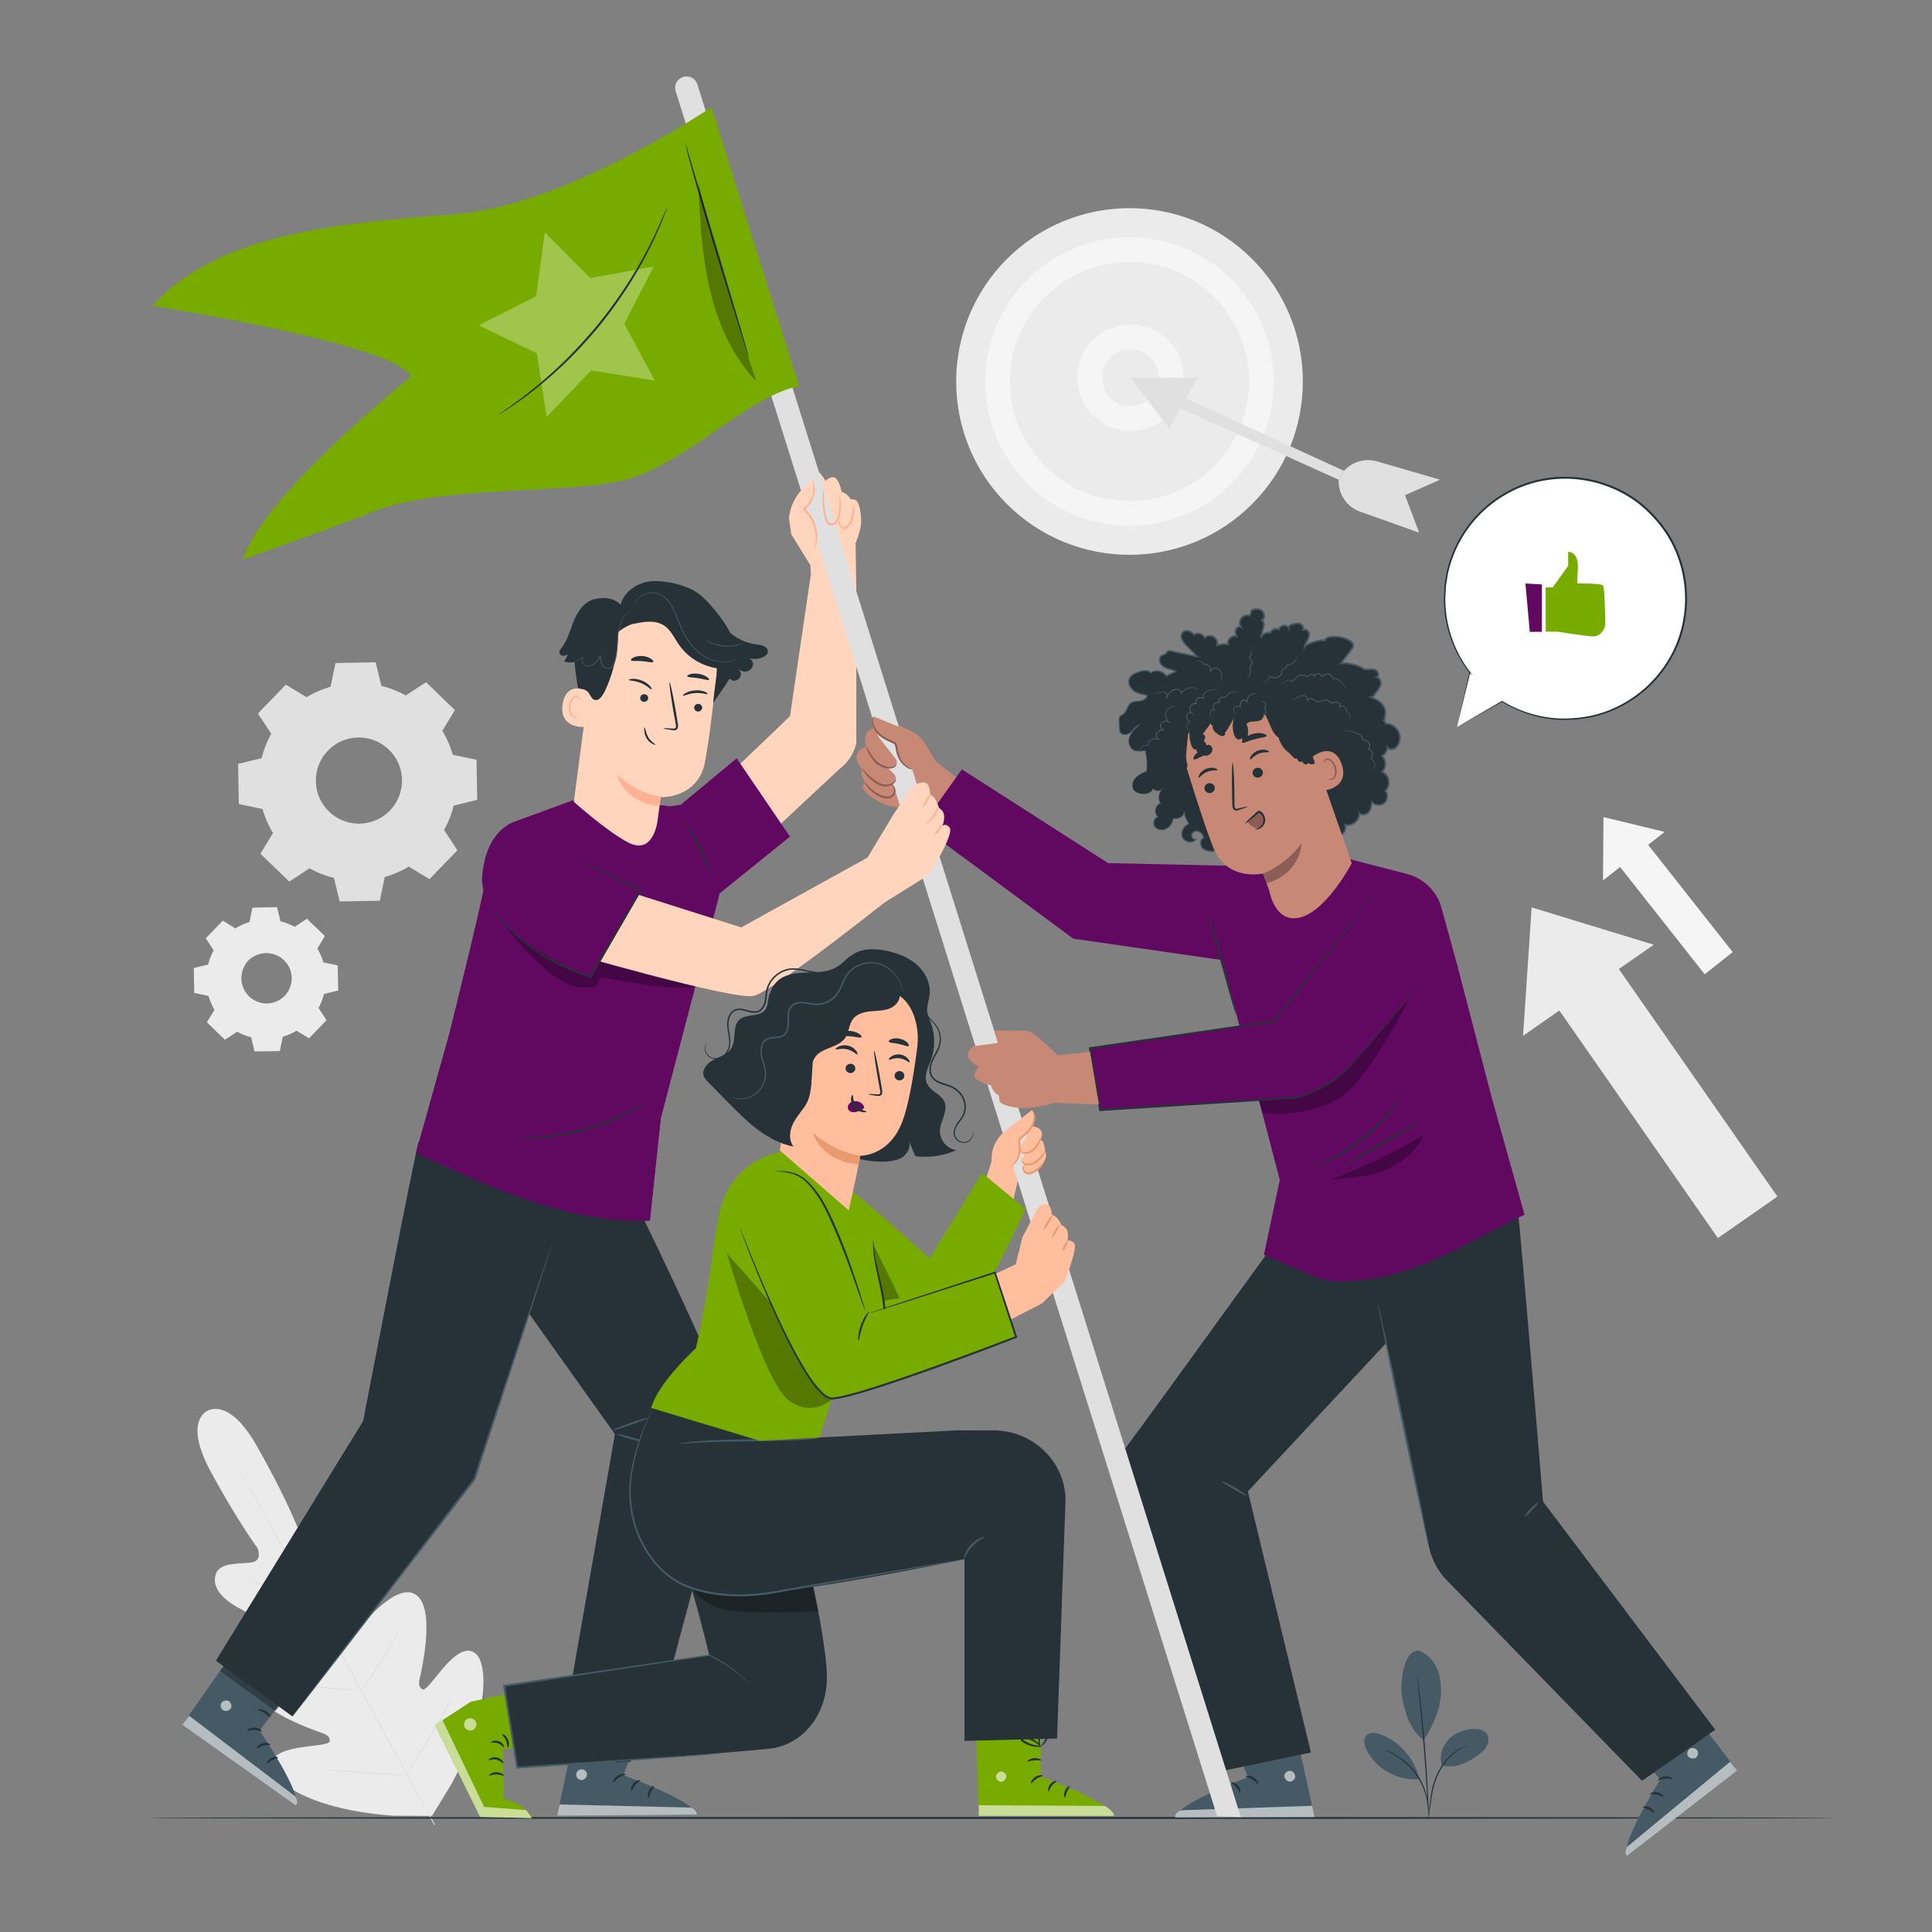 <svg viewBox="0 0 500 500" style="enable-background:new 0 0 500 500" xmlns="http://www.w3.org/2000/svg"><rect x="0" y="0" width="500" height="500" fill="#808080" stroke="none"/><path style="fill:#ebebeb" d="M53.618 365.159s-6.233 2.525.956 15.758c7.19 13.233 12.102 19.75 12.102 19.75s1.294 3.082-1.314 3.633c-2.608.552-8.403-.219-9.487 3.018-1.125 3.357 1.372 6.432 6.342 9.058 4.97 2.625 15.647 8.777 16.61 9.337.946.55 1.917 1.974.2 2.635-1.716.661-14.661 2.352-13.491 8.446 1.17 6.094 16.217 11.134 17.851 11.716 1.634.582 2.039 1.258 1.93 2.15-.109.892-4.513 1.05-8.175 1.682-3.662.632-7.798 2.006-6.828 5.466.97 3.46 9.989 10.547 31.483 12.093l10.007.064 5.222-8.588c10.056-19.06 8.811-30.463 6.387-33.115-2.423-2.653-5.777.13-8.25 2.904s-4.937 6.428-5.751 6.049c-.814-.379-1.174-1.08-.804-2.775.37-1.695 4.051-17.13-.503-21.346-4.553-4.216-12.835 5.876-14.303 6.983-1.468 1.108-2.164-.47-2.13-1.563.034-1.114.46-13.429.86-19.035.4-5.606-.889-9.352-4.333-10.173-3.321-.792-5.731 4.534-7.579 6.456-1.848 1.922-3.778-.806-3.778-.806s-2.933-7.615-10.362-20.716-12.985-9.019-12.985-9.019"/><path style="fill:#e0e0e0" d="M112.383 472.302c-5.418-9.643-14.76-26.943-22.857-41.754-8.095-14.806-15.436-28.205-20.804-37.874l-6.37-11.444-1.73-3.113-.443-.814c-.098-.184-.142-.282-.142-.282s.062.088.169.267l.47.798 1.781 3.085a1279.58 1279.58 0 0 1 6.456 11.397c5.418 9.643 12.79 23.026 20.885 37.832 8.098 14.811 17.408 32.127 22.777 41.796"/><path style="fill:#e0e0e0" d="M63.938 408.722c.007-.02.256.043.702.176a57.88 57.88 0 0 1 1.875.603c1.575.532 3.732 1.323 6.097 2.237l6.045 2.365 1.835.705c.434.164.672.265.665.286-.007.02-.257-.041-.704-.171a44.502 44.502 0 0 1-1.872-.613c-1.571-.548-3.717-1.366-6.081-2.281l-6.059-2.32-1.84-.696c-.433-.168-.67-.27-.663-.291zM81.824 414.438c-.081-.027 1.352-4.546 3.201-10.092 1.85-5.548 3.415-10.022 3.497-9.995.081.027-1.352 4.545-3.202 10.093-1.849 5.546-3.415 10.021-3.496 9.994zM93.231 437.74c-.017-.013.123-.236.39-.628l1.143-1.651a160.05 160.05 0 0 0 3.663-5.514 155.59 155.59 0 0 0 3.415-5.672l1.004-1.739c.239-.41.381-.632.4-.622.019.01-.086.251-.293.679-.207.427-.518 1.04-.918 1.789a90.044 90.044 0 0 1-3.344 5.732 91.284 91.284 0 0 1-3.747 5.476 53.38 53.38 0 0 1-1.224 1.595c-.299.369-.472.567-.489.555zM75.916 436.131c.002-.021.245-.022.683-.006l1.854.099c1.565.097 3.724.252 6.108.443 2.384.191 4.542.381 6.102.534l1.846.197c.435.054.675.093.674.115-.002.021-.245.022-.683.006l-1.854-.099a359.343 359.343 0 0 1-6.109-.443 364.066 364.066 0 0 1-6.101-.534l-1.846-.197c-.436-.054-.676-.094-.674-.115zM83.373 457.982c.002-.021.313-.02.874.001l2.377.118c2.006.113 4.775.291 7.833.506 3.058.215 5.826.428 7.828.597l2.37.216c.559.058.867.1.866.122-.002.021-.313.02-.874-.001l-2.377-.118a598.392 598.392 0 0 1-7.834-.506 573.3 573.3 0 0 1-7.826-.597l-2.37-.216c-.561-.059-.869-.101-.867-.122zM105.001 459.355c-.018-.012.152-.299.474-.808l1.373-2.146a261.056 261.056 0 0 0 4.422-7.144 254.58 254.58 0 0 0 4.173-7.293l1.232-2.23c.293-.526.465-.811.484-.802.019.01-.116.315-.376.858-.26.543-.649 1.323-1.146 2.278a145.284 145.284 0 0 1-4.1 7.349 147.158 147.158 0 0 1-4.505 7.106 88.197 88.197 0 0 1-1.456 2.093c-.354.487-.558.751-.575.739z"/><circle transform="rotate(-45.001 292.32 98.733)" style="fill:#ebebeb" cx="292.319" cy="98.729" r="44.858"/><path style="fill:#f5f5f5" d="M254.984 98.73c0-20.587 16.749-37.336 37.336-37.336s37.336 16.749 37.336 37.336-16.749 37.336-37.336 37.336c-20.588-.001-37.336-16.749-37.336-37.336zm6.389 0c0 17.064 13.883 30.946 30.946 30.946 17.064 0 30.946-13.882 30.946-30.946s-13.883-30.946-30.946-30.946c-17.063-.001-30.946 13.882-30.946 30.946z"/><path style="fill:#f5f5f5" d="M278.819 97.744c0-7.582 6.168-13.751 13.751-13.751 7.582 0 13.751 6.168 13.751 13.751 0 7.582-6.168 13.75-13.751 13.75-7.583 0-13.751-6.168-13.751-13.75zm6.389 0c0 4.059 3.302 7.361 7.361 7.361 4.059 0 7.361-3.302 7.361-7.361 0-4.059-3.302-7.361-7.361-7.361-4.059 0-7.361 3.302-7.361 7.361z"/><path style="fill:#e0e0e0" d="M292.569 97.743h17.382l-3.031 5.362 40.91 18.75-1.381 2.301-41.046-18.532-2.813 5.326z"/><path style="fill:#e0e0e0" d="m347.83 121.855.434-.423a8.311 8.311 0 0 1 8.122-2.027l16.319 4.75-9.087 3.993 3.651 9.709-15.31-5.46a8.312 8.312 0 0 1-5.509-8.242l1.38-2.3zM79.339 180.44a25.442 25.442 0 0 1 6.21-2.699l1.279-6.147 10.385-.182 1.494 6.097a25.452 25.452 0 0 1 6.302 2.479l5.249-3.441 7.472 7.215-3.253 5.365a25.417 25.417 0 0 1 2.699 6.212l6.146 1.279.182 10.385-6.098 1.495a25.445 25.445 0 0 1-2.479 6.301l3.44 5.249-7.214 7.473-5.366-3.253a25.465 25.465 0 0 1-6.211 2.699l-1.28 6.147-10.385.182-1.495-6.098a25.43 25.43 0 0 1-6.301-2.479l-5.249 3.44-7.473-7.215 3.253-5.366a25.41 25.41 0 0 1-2.699-6.211l-6.147-1.279-.182-10.385 6.098-1.495a25.47 25.47 0 0 1 2.479-6.301l-3.44-5.249 7.214-7.473 5.37 3.255zm5.536 13.835c-4.274 4.427-4.151 11.481.277 15.756 4.427 4.274 11.481 4.15 15.755-.277 4.274-4.427 4.151-11.481-.277-15.755-4.427-4.276-11.481-4.152-15.755.276z"/><path style="fill:#ebebeb" d="M60.904 240.295a15.26 15.26 0 0 1 3.717-1.616l.766-3.68 6.217-.109.895 3.65c1.303.321 2.572.815 3.772 1.484l3.142-2.059 4.473 4.319-1.947 3.212a15.245 15.245 0 0 1 1.616 3.718l3.679.766.109 6.217-3.65.895a15.23 15.23 0 0 1-1.484 3.772l2.059 3.142-4.318 4.473-3.212-1.948a15.226 15.226 0 0 1-3.718 1.615l-.766 3.68-6.217.109-.895-3.65a15.215 15.215 0 0 1-3.772-1.484l-3.142 2.06-4.473-4.319 1.948-3.212a15.267 15.267 0 0 1-1.616-3.718l-3.679-.766-.109-6.217 3.65-.895a15.27 15.27 0 0 1 1.484-3.772l-2.059-3.142 4.318-4.473 3.212 1.948zm3.314 8.282a6.668 6.668 0 0 0 .166 9.431 6.67 6.67 0 1 0 9.265-9.597 6.668 6.668 0 0 0-9.431.166z"/><path style="fill:#ebebeb" d="M64.218 248.577s.349-.492 1.242-1.09c.877-.584 2.409-1.234 4.351-1.029a6.73 6.73 0 0 1 2.957 1.051c.944.631 1.835 1.529 2.392 2.695.293.572.496 1.208.607 1.872.12.663.137 1.36.037 2.053-.169 1.394-.828 2.767-1.852 3.846-1.042 1.062-2.392 1.769-3.779 1.987a6.418 6.418 0 0 1-2.054.035 6.427 6.427 0 0 1-1.893-.541c-1.185-.515-2.114-1.375-2.777-2.296a6.728 6.728 0 0 1-1.154-2.919c-.273-1.934.323-3.488.875-4.385.569-.914 1.048-1.279 1.048-1.279.036.031-.403.438-.917 1.353a6.65 6.65 0 0 0-.737 4.27c.153.912.5 1.896 1.145 2.776.644.87 1.536 1.679 2.663 2.158a6.119 6.119 0 0 0 1.796.501 6.105 6.105 0 0 0 1.943-.042c1.311-.211 2.581-.881 3.567-1.883.967-1.02 1.591-2.312 1.755-3.63a6.08 6.08 0 0 0-.027-1.943 6.082 6.082 0 0 0-.563-1.777c-.518-1.109-1.358-1.972-2.25-2.585-.902-.613-1.898-.926-2.814-1.047a6.649 6.649 0 0 0-4.241.887c-.896.544-1.288.997-1.32.962z"/><path style="fill:#ebebeb" d="M60.904 240.295c0 .005-.07-.031-.207-.109l-.616-.356-2.421-1.43.076-.01-4.293 4.498.012-.12 2.072 3.134.037.056-.033.06a15.217 15.217 0 0 0-1.46 3.747l-.018.074-.074.018-3.648.905.104-.135.124 6.216-.12-.145 3.681.758.094.02.026.092c.342 1.2.875 2.476 1.605 3.676l.052.085-.052.086-1.943 3.215-.027-.211 4.478 4.313-.221-.021 3.14-2.063.092-.06.096.053a15.167 15.167 0 0 0 3.727 1.463l.109.026.027.109.897 3.65-.185-.143 6.217-.112-.183.151.765-3.679.024-.113.111-.031a15.123 15.123 0 0 0 3.668-1.593l.003-.002.1-.059.098.06 3.212 1.948-.236.031 4.32-4.472-.022.235-2.058-3.143-.062-.095.055-.099a15.07 15.07 0 0 0 1.468-3.725l.027-.109.109-.026 3.651-.892-.139.18-.103-6.216.14.169-3.678-.77-.102-.021-.028-.1a15.093 15.093 0 0 0-1.592-3.679l-.052-.086.052-.085 1.953-3.208.026.197-4.464-4.328.182.017-3.147 2.051-.07.046-.072-.04a15.152 15.152 0 0 0-3.735-1.482l-.074-.019-.018-.074-.883-3.653.112.086-6.217.082.082-.068-.789 3.674-.008.037-.036.01a15.756 15.756 0 0 0-2.843 1.094l-.669.349c-.154.08-.226.116-.226.111 0-.005.071-.054.207-.141.142-.087.357-.219.655-.378a14.771 14.771 0 0 1 2.838-1.156l-.043.046.742-3.684.014-.067.069-.002 6.216-.136.09-.002.022.088.907 3.647-.092-.092c1.25.305 2.53.779 3.809 1.486l-.142.005 3.137-2.067.097-.064.084.082 4.482 4.309.091.088-.066.109-1.942 3.215v-.171a15.428 15.428 0 0 1 1.638 3.757l-.13-.121 3.68.761.138.029.003.141.115 6.216.003.145-.141.035-3.649.898.135-.135a15.406 15.406 0 0 1-1.5 3.819l-.007-.194 2.061 3.141.083.126-.105.109-4.317 4.474-.106.11-.13-.079-3.212-1.947h.198l-.003.002a15.484 15.484 0 0 1-3.761 1.634l.135-.145-.766 3.679-.031.149-.152.003-6.217.106-.15.003-.035-.146-.893-3.651.135.135a15.497 15.497 0 0 1-3.816-1.505l.188-.007-3.144 2.056-.119.078-.102-.099-4.468-4.324-.098-.095.071-.116 1.952-3.209v.171a15.44 15.44 0 0 1-1.626-3.76l.12.111-3.678-.773-.118-.025-.002-.12-.095-6.217-.002-.109.106-.026 3.653-.885-.092.092a15.35 15.35 0 0 1 1.508-3.796l.004.116-2.047-3.15-.042-.066.054-.055 4.344-4.448.035-.035.041.025 2.366 1.473.609.386c.135.09.204.138.204.143z"/><path style="fill:#f5f5f5" d="m414.856 227.867.127-16.404 15.822 3.832z"/><path transform="rotate(-38.252 433.188 234.605)" style="fill:#f5f5f5" d="M428.599 215.901h9.25v37.405h-9.25z"/><path style="fill:#ebebeb" d="m394.167 268.062 2.222-33.227 31.605 9.659z"/><path transform="rotate(-34.868 430.544 283.896)" style="fill:#ebebeb" d="M421.194 245.946h18.777v75.933h-18.777z"/><path style="fill:#263238" d="M474.69 470.48c0 .144-97.702.26-218.195.26-120.535 0-218.216-.117-218.216-.26 0-.144 97.681-.26 218.216-.26 120.493 0 218.195.117 218.195.26z"/><path style="fill:#455a64" d="M367.173 427.174c2.086.703 3.724 2.438 4.641 4.44.917 2.001 1.175 4.251 1.112 6.451-.121 4.258-2.158 8.718-4.454 12.306-3.813-2.799-5.087-8.137-5.564-10.885-.752-4.345.526-12.653 4.265-12.312M373.189 456.982c-.77-2.336.001-5.034 1.693-6.819 1.692-1.785 4.19-2.691 6.649-2.71 1.137-.009 2.386.217 3.111 1.093.678.819.713 2.038.302 3.018s-1.201 1.754-2.051 2.393c-2.914 2.19-6.136 3.775-9.704 3.025"/><path style="fill:#263238" d="M369.728 470.299c-.022-.003.001-.315.053-.876l.231-2.378c.227-1.99.494-4.837 1.785-7.686 1.271-2.842 3.202-5.018 4.887-6.16.835-.582 1.578-.95 2.108-1.154.26-.113.476-.166.617-.214.143-.043.219-.06.223-.05.031.067-1.205.399-2.819 1.594-1.621 1.166-3.483 3.316-4.734 6.11-1.266 2.791-1.568 5.601-1.849 7.585-.132.999-.24 1.81-.329 2.367-.09.558-.153.864-.173.862z"/><path style="fill:#263238" d="M366.759 433.586c.01-.001.036.128.075.375l.156 1.082c.13.94.302 2.302.499 3.987.395 3.37.876 8.034 1.29 13.195.413 5.163.681 9.844.828 13.234.074 1.695.122 3.067.143 4.016l.018 1.092c.001.25-.004.381-.015.382-.011 0-.027-.13-.047-.379l-.076-1.09-.241-4.009a669.066 669.066 0 0 0-.918-13.221 669.27 669.27 0 0 0-1.199-13.196l-.401-3.997-.099-1.088c-.018-.25-.023-.381-.013-.383z"/><path style="fill:#455a64" d="M367.261 460.069c-1.239-5.035-5.068-9.357-9.916-11.195-1.235-.468-2.816-.708-3.717.257-.902.967-.549 2.535.033 3.723 2.421 4.942 8.069 8.098 13.546 7.57"/><path style="fill:#263238" d="M358.259 452.825c.008-.02.285.075.781.265.249.093.554.209.89.382.336.172.738.334 1.142.588.411.241.867.495 1.319.829.471.307.935.686 1.421 1.088.951.828 1.923 1.83 2.78 3.01a17.798 17.798 0 0 1 1.968 3.596c.22.592.431 1.153.564 1.7.166.537.255 1.052.343 1.52.105.465.12.899.167 1.274.049.375.052.701.053.967.006.532-.001.825-.022.825-.07.003-.048-1.177-.412-3.025-.101-.46-.2-.965-.375-1.491-.141-.535-.358-1.084-.582-1.663a18.546 18.546 0 0 0-1.955-3.522 18.92 18.92 0 0 0-2.716-2.976c-.474-.402-.925-.783-1.383-1.094-.439-.338-.883-.599-1.282-.849-1.617-.965-2.727-1.361-2.701-1.424z"/><path style="fill:#fff" d="m377.053 188.154 11.69-6.633a31.118 31.118 0 0 0 16.375 4.63c17.269 0 31.268-13.999 31.268-31.268s-13.999-31.268-31.268-31.268-31.268 13.999-31.268 31.268a31.117 31.117 0 0 0 6.548 19.135l-.014-.011-3.331 14.147z"/><path style="fill:#263238" d="m377.053 188.154 3.205-14.175.044-.195.161.122.014.01-.181.183a31.254 31.254 0 0 1-6.347-15.023c-.204-1.59-.336-3.252-.254-4.96.048-.853.068-1.722.141-2.598l.399-2.648a31.7 31.7 0 0 1 4.142-10.56 31.679 31.679 0 0 1 8.422-9.026c3.484-2.507 7.617-4.409 12.107-5.3a31.959 31.959 0 0 1 13.944.368c4.636 1.186 9.166 3.402 12.892 6.718 3.806 3.356 6.853 7.505 8.622 12.078a31.97 31.97 0 0 1 2.157 14.051c-.335 4.642-1.668 9.084-3.814 12.894a31.812 31.812 0 0 1-8.145 9.53 31.835 31.835 0 0 1-10.163 5.337c-3.503 1.079-6.976 1.37-10.19 1.355-6.475-.187-11.79-2.36-15.53-4.688l.127.002-11.753 6.525 11.628-6.742.063-.037.064.039c3.732 2.276 9.007 4.389 15.409 4.541 3.179-.003 6.607-.305 10.06-1.384a31.405 31.405 0 0 0 18.009-14.71c2.106-3.756 3.409-8.13 3.732-12.7a31.506 31.506 0 0 0-2.136-13.822c-1.742-4.497-4.742-8.575-8.485-11.877-3.664-3.263-8.118-5.442-12.677-6.611a31.488 31.488 0 0 0-13.719-.376c-4.42.87-8.49 2.735-11.926 5.197a31.296 31.296 0 0 0-8.32 8.873 31.359 31.359 0 0 0-4.12 10.402l-.404 2.612c-.075.865-.099 1.723-.15 2.565-.089 1.687.034 3.329.228 4.902a31.135 31.135 0 0 0 6.19 14.912l.615.798-.797-.616-.014-.011.205-.073c-2.176 8.896-3.237 13.227-3.455 14.118z"/><path style="fill:#77ab00" d="M400.019 152.01h1.829l3.992-5.563v-3.651s2.827-.174 2.495 4.607c-.333 4.781.027 3.563.027 3.563s6.003.023 6.502.545c.363.379.527 6.342.59 9.576.031 1.628-.967 3.142-2.481 3.527a2.615 2.615 0 0 1-.646.087c-1.497 0-9.147-1.217-9.147-1.217h-3.159V152.01z"/><path style="fill:#610961" d="m394.782 151.007 1.125 12.51h3.133v-12.258zM148.246 207.157l-15.014 5.503-7.912 16.664c-.367 3.438-9.011 38.164-9.011 38.164l-8.648 30.916c16.558 7.566 38.52 18.366 60.514 17.495l2.824-26.515 15.085-57.633-11.514-22.865-3.935-.528-22.389-1.201z"/><path style="fill:#455a64" d="m78.476 433.128-11.301 14.745s11.192 16.44 9.369 19.368l-29.377-20.886 16.666-23.698 14.643 10.471z"/><g style="opacity:.6"><path style="fill:#fff" d="M58.996 440.142c-.679-.249-1.526.111-1.803.779-.277.668.082 1.533.757 1.794.674.261 1.705-.14 1.905-.835.2-.695-.277-1.688-.994-1.779"/></g><g style="opacity:.6"><path style="fill:#fff" d="m47.167 446.356 1.773-2.323 27.503 20.894s.903 1.499.101 2.315l-29.377-20.886z"/></g><path style="fill:#263238" d="M67.757 448.063c-.107.14-.87-.305-1.904-.346-1.033-.068-1.838.295-1.93.145-.112-.122.711-.827 1.962-.756 1.251.059 1.997.847 1.872.957zM69.932 451.528c-.066.162-.861-.035-1.779.225-.926.233-1.515.802-1.654.694-.151-.073.347-.984 1.495-1.286 1.146-.312 2.033.228 1.938.367zM69.061 456.46c-.152-.062.158-.921 1.085-1.444.924-.531 1.82-.359 1.796-.197-.003.176-.738.287-1.493.729-.765.423-1.236.999-1.388.912zM69.96 444.417c-.153.088-.671-.578-1.521-1.099-.839-.539-1.664-.715-1.651-.891-.009-.163.984-.256 1.977.372.997.62 1.346 1.555 1.195 1.618z"/><path d="m73.34 440.259-2.01 2.631-14.345-10.397 1.709-2.443z" style="opacity:.3"/><path style="fill:#263238" d="M72.185 441.4c-.041.06-.671-.254-1.466-1.054a8.136 8.136 0 0 1-1.203-1.567 8.483 8.483 0 0 1-.526-1.049c-.074-.183-.172-.385-.198-.662-.053-.263.127-.707.477-.81.311-.119.646-.027.862.119.222.147.366.315.498.469a6.381 6.381 0 0 1 1.415 2.819c.233 1.116.084 1.817.016 1.81-.099.001-.111-.684-.434-1.698a7.25 7.25 0 0 0-.786-1.672 6.691 6.691 0 0 0-.66-.861c-.253-.303-.516-.493-.695-.412-.067.032-.085.05-.085.188.008.132.075.304.147.485a9.845 9.845 0 0 0 1.497 2.553c.673.833 1.199 1.266 1.141 1.342z"/><path style="fill:#263238" d="M71.852 441.472c-.067-.014.014-.73.622-1.697a5.858 5.858 0 0 1 2.356-2.095c.378-.168.865-.407 1.466-.076.298.196.379.595.323.847-.044.268-.146.452-.232.647a4.154 4.154 0 0 1-2.412 2.065c-1.115.353-1.836.099-1.813.042.003-.106.7-.027 1.66-.447a4.143 4.143 0 0 0 1.448-1.052c.222-.251.423-.543.577-.869.176-.345.238-.68.098-.731-.144-.106-.56-.047-.857.116-.338.156-.65.34-.932.538-.561.4-1.003.851-1.329 1.266-.653.834-.881 1.48-.975 1.446z"/><path style="fill:#455a64" d="m167.833 443.029-6.518 16.386s18.703 6.763 18.941 10.204l-36.044.29 5.619-26.783 18.002-.097z"/><g style="opacity:.6"><path style="fill:#fff" d="M150.157 457.942c-.696.196-1.172.985-1.004 1.688.168.703.965 1.194 1.664 1.01.699-.184 1.299-1.113 1.054-1.793-.245-.68-1.213-1.205-1.848-.859"/></g><g style="opacity:.6"><path style="fill:#fff" d="m144.213 469.909.61-2.909 33.995.802s1.61.685 1.438 1.817l-36.043.29z"/></g><path style="fill:#263238" d="M161.898 459.226c-.004.176-.884.263-1.745.836-.877.55-1.317 1.316-1.479 1.248-.163-.033.091-1.087 1.147-1.763 1.048-.684 2.114-.483 2.077-.321zM165.691 460.759c.042.17-.718.476-1.31 1.225-.614.732-.758 1.538-.933 1.532-.165.029-.295-1.001.458-1.918.745-.925 1.78-1.007 1.785-.839zM167.875 465.267c-.16.039-.412-.839.033-1.806.437-.971 1.264-1.358 1.34-1.212.101.144-.43.665-.782 1.465-.372.791-.417 1.534-.591 1.553zM163.289 455.884c-.073.161-.882-.075-1.876 0-.996.055-1.767.396-1.86.245-.103-.126.648-.784 1.82-.857 1.171-.081 2.001.473 1.916.612zM163.635 453.726c.003.073-.692.187-1.805.005a8.09 8.09 0 0 1-1.893-.565 8.51 8.51 0 0 1-1.041-.542c-.167-.105-.365-.211-.548-.42-.197-.182-.311-.648-.088-.935.182-.279.508-.401.768-.409.266-.011.481.041.678.088a6.36 6.36 0 0 1 2.798 1.455c.842.768 1.133 1.423 1.073 1.458-.079.059-.491-.489-1.347-1.121a7.202 7.202 0 0 0-1.617-.894 6.732 6.732 0 0 0-1.039-.311c-.383-.097-.707-.097-.804.073-.035.065-.039.091.041.202.084.102.239.202.403.307.32.205.643.384.958.537.631.307 1.234.515 1.75.655 1.035.279 1.715.322 1.713.417z"/><path style="fill:#263238" d="M163.589 453.728c-.062.028-.416-.6-.49-1.74a5.845 5.845 0 0 1 .681-3.078c.208-.358.462-.837 1.144-.921.356-.016.655.26.758.497.121.243.146.452.191.66a4.146 4.146 0 0 1-.745 3.087c-.697.94-1.43 1.156-1.445 1.096-.06-.088.551-.432 1.083-1.335.262-.445.494-1.03.557-1.701a3.683 3.683 0 0 0-.042-1.043c-.059-.383-.206-.69-.349-.65-.179-.001-.481.29-.627.596a6.045 6.045 0 0 0-.439.982 6.475 6.475 0 0 0-.335 1.804c-.04 1.061.153 1.718.058 1.746z"/><path style="fill:#ffd6bd" d="m209.993 147.668-5.54 37.677-25.389 24.334 9.405 16.21 28.82-26.908a11.704 11.704 0 0 0 4.325-6.667l.006-38.948-.189-12.684-11.438 6.986z"/><path style="fill:#263238" d="M108.362 295.47c-.74 1.481-14.382 72.302-14.382 72.302l-38.11 62.009 19.809 14.426 47.086-61.363 25.747-77.993-40.15-9.381z"/><path style="fill:#263238" d="M160.114 302.834c1.111.74 30.264 61.572 29.894 66.014-.37 4.442-22.351 85.655-22.351 85.655l-22.389-4.124 13.871-79.228-26.314-36.94 8.59-33.612 18.699 2.235z"/><path style="fill:#610961" d="m190.648 196.249-14.45 12-2.7.426 10.884 24.035 20.056-16.194z"/><path style="fill:#610961" d="m148.246 207.157-15.014 5.503-7.912 16.664c-.367 3.438-9.011 38.164-9.011 38.164l-8.648 30.916c16.558 7.566 38.52 18.366 60.514 17.495l2.824-26.515 15.221-58.156-11.65-22.342-3.935-.528-22.389-1.201z"/><path style="fill:#ffd6bd" d="M170.267 211.698c.361-2.775.668-5.088.724-5.37 0 0 9.497.349 11.394-8.848.916-4.444 2.058-13.752 2.993-22.185 1.005-9.056-5.126-17.363-14.072-19.092l-.889-.172c-9.7-1.294-16.217 6.221-17.242 15.953l-4.662 35.529s8.986 8.023 14.226 10.603c6.776 3.337 7.528-6.418 7.528-6.418z"/><path style="fill:#ffb394" d="M171.032 206.197s-5.918-.652-11.358-5.739c0 0 1.558 7.184 10.918 8.132l.44-2.393z"/><path style="fill:#263238" d="M183.112 179.62c-.195.16-1.438-.385-3.172-.261-1.733.106-2.983.816-3.177.681-.095-.059.099-.338.643-.657.535-.318 1.456-.655 2.537-.726 1.08-.071 1.999.143 2.531.391.544.247.734.5.638.572zM168.609 178.404c-.244.055-1.116-.971-2.718-1.627-1.593-.671-3.019-.599-3.133-.803-.059-.094.236-.253.861-.293.617-.043 1.586.067 2.581.481.995.414 1.722 1.007 2.089 1.458.378.458.437.763.32.784zM167.739 180.788c-.085.541-.612.914-1.179.836-.565-.078-.955-.579-.871-1.119.085-.54.613-.915 1.178-.837.566.078.957.579.872 1.12zM181.71 183.293c-.085.541-.612.914-1.179.836-.565-.078-.956-.578-.871-1.119.085-.54.613-.915 1.178-.837.567.078.957.58.872 1.12zM171.657 188.509c.009-.082.919-.064 2.381.03.369.033.725.027.834-.208.136-.245.06-.664-.034-1.119l-.537-2.962c-.728-4.209-1.18-7.642-1.01-7.67.17-.028.897 3.361 1.625 7.571.171 1.036.335 2.024.489 2.969.057.438.202.95-.087 1.456-.15.251-.453.396-.697.414-.246.026-.45-.01-.631-.033-1.452-.201-2.344-.367-2.333-.448zM169.073 171.287c-.191.327-1.407-.08-2.908-.181-1.499-.132-2.767.083-2.901-.269-.058-.168.212-.458.756-.706.539-.248 1.358-.424 2.257-.356.899.071 1.677.371 2.168.699.496.328.713.656.628.813zM183.515 175.925c-.197.262-1.374-.195-2.841-.414-1.463-.247-2.711-.176-2.831-.489-.051-.148.221-.372.761-.535.535-.163 1.341-.241 2.22-.102.878.141 1.631.467 2.101.79.475.324.678.624.59.75z"/><path style="fill:#ffd6bd" d="M152.608 178.955c-.144-.098-5.972-3.098-6.989 3.244-1.017 6.342 5.559 6.054 5.6 5.874.04-.18 1.389-9.118 1.389-9.118z"/><path style="fill:#ffb394" d="M149.667 185.36c-.025-.025-.123.06-.323.115a1.124 1.124 0 0 1-.829-.115c-.63-.353-1.024-1.508-.872-2.655.076-.58.286-1.11.563-1.532.268-.433.62-.709.967-.715a.568.568 0 0 1 .603.407c.057.191-.004.311.028.327.015.019.153-.084.144-.355a.709.709 0 0 0-.186-.437.845.845 0 0 0-.585-.259c-.495-.045-1.007.335-1.312.798a3.805 3.805 0 0 0-.667 1.706c-.164 1.284.298 2.585 1.173 2.997.427.188.821.113 1.037-.006.223-.124.279-.261.259-.276z"/><path style="fill:#263238" d="M169.63 192.742c.089-.153-1.116-.675-1.854-1.95-.37-.629-.549-1.287-.684-1.769-.131-.485-.237-.792-.309-.779-.067.012-.089.327-.046.843.048.51.18 1.248.599 1.961a3.833 3.833 0 0 0 1.48 1.439c.463.257.79.308.814.255zM198.705 168.417c-.057-.386-.292-.726-.603-.963-.676-.516-1.521-.558-2.329-.667a13.51 13.51 0 0 1-6.735-2.953 31.478 31.478 0 0 0-2.784-4.326c-2.472-3.238-4.555-5.489-6.837-6.738-2.952-1.616-8.078-2.737-11.411-2.272-3.333.465-6.548 2.743-7.39 6.002-1.631-1.748-4.355-2.058-6.668-1.432l-.053-.031c-2.563.585-4.268 3.017-5.291 5.439-1.023 2.422-1.65 5.067-3.245 7.157-.333.437-.73.961-.546 1.479.143.4.605.613 1.03.602.425-.012.823-.199 1.206-.382l-1.057 1.873c.871.26 1.801.298 2.696.139.244 2.407.549 5.159.965 6.82 1.028.119 1.961.304 2.527.949.769.877.982 2.379 2.479 1.996.762-.195 1.608-1.645 1.939-2.358a36.526 36.526 0 0 0 3.391-15.163 11.73 11.73 0 0 1 3.907-2.171l-.122.086c2.704-.594 5.746-1.133 8.065.378 1.799 1.172 2.687 3.288 3.928 5.04 2.352 3.32 5.811 5.383 9.827 6.035-.173 2.633-.831 6.304-1.004 8.937l2.698-3.93-.001.021c.217-.285.402-.577.583-.87l.061-.088.001-.012c.288-.471.565-.943.912-1.401l.022.025c1.269 1.419 3.585-.246 2.647-1.903a3.698 3.698 0 0 0-.696-.888c.576.685 1.507 1.091 2.387.931.881-.16 1.642-.942 1.673-1.836.021-.61-.347-1.202-.864-1.506a5.874 5.874 0 0 0 3.401-.337c.7-.294 1.415-.832 1.291-1.682z"/><path style="fill:#455a64" d="M163.413 157.914c.016.026-.419.2-1.033.742-.609.54-1.338 1.52-1.793 2.917-.23.694-.417 1.478-.518 2.334-.105.855-.145 1.78-.194 2.754-.052.973-.104 2.002-.292 3.056a10.893 10.893 0 0 1-.4 1.583c-.18.516-.387 1.074-.841 1.482a1.414 1.414 0 0 1-1.364.286 2.097 2.097 0 0 1-1.101-.807c-.516-.769-.559-1.672-.615-2.469l.192.047c-.402.663-.811 1.317-1.362 1.813-.543.5-1.247.79-1.925.77a1.796 1.796 0 0 1-.938-.282 1.553 1.553 0 0 1-.575-.718 1.608 1.608 0 0 1-.1-.847c.048-.274.187-.523.384-.687l.088.1a6.045 6.045 0 0 1-2.174 1.261c-.279.09-.499.138-.647.167-.149.026-.227.035-.228.029a1.18 1.18 0 0 1 .22-.064c.145-.04.36-.099.632-.199a6.217 6.217 0 0 0 2.107-1.291l.088.1c-.352.294-.439.874-.225 1.374.108.247.278.486.521.637.241.156.543.239.852.244.624.012 1.28-.26 1.789-.737.52-.474.917-1.111 1.315-1.776l.169-.282.023.329c.056.797.114 1.665.585 2.359.235.334.587.603.986.721a1.19 1.19 0 0 0 1.159-.241c.396-.353.603-.88.779-1.387.175-.512.301-1.033.395-1.55.188-1.036.244-2.057.301-3.029.055-.973.101-1.901.216-2.766.11-.866.308-1.66.551-2.361.481-1.413 1.245-2.401 1.883-2.93.644-.535 1.09-.682 1.09-.682zM191.093 170.368a.335.335 0 0 1-.082.055l-.252.142c-.111.064-.25.137-.424.206-.171.073-.367.163-.601.23-.912.308-2.344.551-4.063.244-1.703-.3-3.688-1.151-5.364-2.737-1.699-1.555-3.095-3.715-4.16-6.126-.543-1.206-.957-2.425-1.438-3.562-.477-1.138-1.026-2.202-1.741-3.076-.705-.877-1.562-1.565-2.485-1.943a4.563 4.563 0 0 0-1.393-.33 5.035 5.035 0 0 0-1.323.095 5.412 5.412 0 0 0-3.286 2.173c-.524.804-.613 1.35-.645 1.337-.004-.001.003-.034.019-.097l.078-.279c.075-.244.225-.592.477-1.008a5.35 5.35 0 0 1 1.208-1.287 5.49 5.49 0 0 1 2.117-.99 5.159 5.159 0 0 1 1.366-.112c.475.04.975.13 1.451.33.96.385 1.848 1.09 2.573 1.984.736.891 1.299 1.975 1.782 3.12.488 1.146.902 2.362 1.44 3.557 1.057 2.392 2.433 4.527 4.097 6.067 1.643 1.569 3.58 2.416 5.255 2.732 1.688.322 3.1.106 4.009-.173.917-.285 1.371-.581 1.385-.552z"/><path style="fill:#455a64" d="M192.423 166.384c.006.014-.122.081-.361.193-.237.115-.595.25-1.046.384a9.681 9.681 0 0 1-1.624.328c-.621.065-1.31.086-2.03.028a11.069 11.069 0 0 1-1.995-.375 9.703 9.703 0 0 1-1.544-.601 7.243 7.243 0 0 1-.965-.558c-.216-.15-.331-.239-.322-.252.022-.035.504.29 1.353.669.423.193.944.38 1.533.547.592.156 1.255.286 1.959.351.705.057 1.38.042 1.99-.01a10.943 10.943 0 0 0 1.604-.277c.901-.227 1.432-.465 1.448-.427z"/><path style="opacity:.3" d="M129.282 237.523s12.547 18.162 21.556 18.012l3.153.001 1.502-2.699s19.963 4.049 24.437 2.422l-24.737-9.184-4.76 2.773-21.151-11.325z"/><path style="fill:#ffd6bd" d="M144.734 245.838s44.994 13.112 50.293 11.894c5.299-1.218 38.175-27.566 38.175-27.566l-7.421-8.926-33.954 18.77-40.737-12.926-6.356 18.754z"/><path style="fill:#610961" d="M133.431 212.587s-7.523 1.662-8.631 14.016c-1.323 14.75 27.808 26.285 27.808 26.285l14.391-24.073-33.568-16.228z"/><path style="fill:#263238" d="M149.025 222.209c.005-.011.115.03.323.119l.912.408 3.433 1.609 12.211 5.865.216.104-.121.209-9.794 16.959-3.185 5.484-.107.183-.2-.07c-4.291-1.495-8.229-3.222-11.546-5.204a44.123 44.123 0 0 1-8.081-6.133c-4.119-4.001-6.013-6.919-6.013-6.919.013-.01.16.149.43.461l1.171 1.378c1.036 1.183 2.554 2.899 4.643 4.835a45.278 45.278 0 0 0 8.079 5.99c3.3 1.938 7.213 3.631 11.485 5.109l-.306.114 3.179-5.488 9.858-16.922.095.313-12.13-6.033-3.379-1.72-.882-.469c-.197-.11-.296-.172-.291-.182zM183.957 225.889c-.143.054-1.383-2.974-3.203-6.566-1.81-3.599-3.51-6.395-3.381-6.477.058-.037.559.616 1.28 1.732a50.664 50.664 0 0 1 2.566 4.511 50.793 50.793 0 0 1 2.105 4.742c.47 1.242.698 2.033.633 2.058z"/><path style="fill:#455a64" d="M75.679 444.206c-.007-.005.061-.109.201-.306l.632-.866 2.47-3.299 9.162-12.076 30.382-39.72 4.033-5.254-.04.076 14.361-43.237 4.338-12.885 1.196-3.475.322-.897c.075-.201.117-.303.126-.3.008.003-.018.109-.078.316l-.275.913-1.108 3.504-4.186 12.935-14.203 43.289-.014.042-.027.035-4.031 5.255-30.503 39.627-9.293 11.975a7509.423 7509.423 0 0 1-2.548 3.24l-.673.835c-.154.186-.236.279-.244.273zM167.587 366.964c.048.136-1.924.954-4.405 1.829-2.481.875-4.53 1.473-4.578 1.338-.048-.136 1.924-.954 4.405-1.829 2.48-.875 4.53-1.474 4.578-1.338zM167.305 373.319c-.039.138-1.783-.235-3.893-.833-2.112-.599-3.791-1.196-3.752-1.335.039-.138 1.782.235 3.894.834 2.111.598 3.791 1.195 3.751 1.334z"/><path style="fill:#263238" d="M168.027 285.026c.019.031-.389.313-1.144.797-.751.492-1.874 1.146-3.291 1.898-2.831 1.51-6.913 3.308-11.632 4.656-4.724 1.338-9.142 1.959-12.343 2.165-1.601.106-2.9.141-3.797.118-.897-.015-1.392-.04-1.392-.076s.495-.079 1.387-.127c.893-.039 2.183-.13 3.771-.283a69.996 69.996 0 0 0 12.231-2.299 69.89 69.89 0 0 0 11.607-4.483 76.823 76.823 0 0 0 3.355-1.745c.785-.428 1.229-.651 1.248-.621z"/><path style="fill:#455a64" d="m316.309 443.614 6.689 16.316s-18.631 6.959-18.833 10.402l36.045-.088-5.9-26.723-18.001.093z"/><g style="opacity:.6"><path style="fill:#fff" d="M334.14 458.341c.698.189 1.182.972 1.022 1.678-.16.705-.952 1.204-1.654 1.027-.701-.177-1.311-1.099-1.073-1.782s1.2-1.218 1.839-.878"/></g><g style="opacity:.6"><path style="fill:#fff" d="m340.21 470.245-.641-2.902-33.985 1.158s-1.603.702-1.419 1.832l36.045-.088z"/></g><path style="fill:#263238" d="M322.413 459.749c.006.176.887.254 1.754.817.882.541 1.33 1.302 1.492 1.232.162-.034-.103-1.086-1.165-1.75-1.055-.673-2.119-.461-2.081-.299zM318.637 461.322c-.04.171.723.468 1.323 1.211.621.725.774 1.53.949 1.522.166.027.285-1.004-.478-1.913-.755-.917-1.791-.988-1.794-.82zM316.5 465.852c.16.037.403-.843-.051-1.805-.448-.967-1.279-1.344-1.353-1.198-.099.145.437.661.797 1.457.38.787.433 1.529.607 1.546zM320.987 456.421c.074.16.881-.085 1.876-.019.996.045 1.771.377 1.863.226.102-.127-.656-.777-1.829-.837-1.172-.071-1.996.492-1.91.63zM320.619 454.267c-.002.073.694.18 1.805-.014a8.112 8.112 0 0 0 1.887-.585c.341-.153.69-.336 1.035-.552.166-.107.363-.215.544-.426.195-.184.305-.651.078-.936-.185-.277-.512-.395-.772-.401-.266-.008-.481.046-.677.095a6.397 6.397 0 0 0-2.783 1.484c-.834.777-1.118 1.435-1.058 1.469.08.058.486-.494 1.335-1.135a7.225 7.225 0 0 1 1.608-.911 6.636 6.636 0 0 1 1.036-.322c.382-.101.706-.105.805.065.036.065.04.09-.039.202-.082.103-.237.204-.4.311-.318.209-.639.39-.952.547a9.958 9.958 0 0 1-1.743.673c-1.032.291-1.712.341-1.709.436z"/><path style="fill:#263238" d="M320.665 454.269c.063.027.41-.605.472-1.745a5.871 5.871 0 0 0-.713-3.071c-.212-.355-.471-.832-1.154-.909-.357-.012-.652.267-.753.505-.118.244-.142.453-.184.662a4.146 4.146 0 0 0 .778 3.079c.707.932 1.442 1.141 1.456 1.081.059-.089-.556-.427-1.097-1.323a4.143 4.143 0 0 1-.575-1.695 3.745 3.745 0 0 1 .03-1.043c.056-.383.198-.693.342-.654.179-.003.484.285.633.59.186.323.334.653.45.977.228.651.327 1.274.354 1.801.052 1.059-.135 1.718-.039 1.745z"/><path style="fill:#263238" d="M339.903 308.314c-1.015.515-38.026 52.291-48.696 66.548-1.956 2.614-2.874 5.972-2.061 9.134 4.734 18.407 24.141 74.948 24.141 74.948l25.988-5.394-16.324-67.581 40.338-43.272-4.554-34.392-18.832.009z"/><path style="fill:#455a64" d="M322.602 387.017c-.072.125-1.581-.608-3.37-1.637-1.79-1.029-3.183-1.964-3.111-2.088.072-.125 1.581.608 3.371 1.637 1.789 1.029 3.182 1.964 3.11 2.088z"/><path style="fill:#c78976" d="M232.678 187.673c.177.102 1.686.852 3.098 1.551a9.335 9.335 0 0 1 3.947 3.701c1.068 1.849 2.372 4.085 2.486 4.171.195.147 5.346 4.154 5.346 4.154l-7.274 9.991-1.999-1.616s-7.268-.385-10.003-1.715c-2.735-1.33-5.272-3.491-4.95-4.443l.42-1.246s-1.144-1.691-.699-3.255c0 0-1.663-1.922-1.359-3.289.49-2.207 2.562-2.501 2.562-2.501s-.811-2.237 0-3.432c.811-1.196 2.45-1.541 2.45-1.541l6.8 2.935-.825-3.465z"/><path style="fill:#455a64" d="m417.767 446.265 11.893 14.273s-10.513 16.882-8.572 19.733l28.502-22.065-17.618-22.999-14.205 11.058z"/><g style="opacity:.6"><path style="fill:#fff" d="M437.517 452.48c.668-.276 1.53.049 1.833.705.303.657-.02 1.535-.683 1.823-.663.288-1.709-.071-1.937-.757-.228-.686.208-1.698.921-1.818"/></g><g style="opacity:.6"><path style="fill:#fff" d="m449.589 458.207-1.866-2.249-26.629 21.997s-.842 1.534-.006 2.317l28.501-22.065z"/></g><path style="fill:#263238" d="M429.085 460.751c.112.136.857-.34 1.888-.423 1.029-.11 1.849.22 1.934.066.107-.126-.744-.798-1.991-.676-1.247.111-1.96.928-1.831 1.033zM427.053 464.302c.073.159.859-.07 1.787.152.935.195 1.547.74 1.681.626.148-.079-.387-.969-1.547-1.224-1.157-.265-2.021.311-1.921.446zM428.125 469.194c.15-.068-.195-.914-1.143-1.399-.944-.493-1.833-.285-1.802-.124.01.175.749.257 1.521.668.781.392 1.275.948 1.424.855zM426.736 457.198c.156.082.646-.605 1.474-1.16.817-.573 1.633-.782 1.613-.958.003-.163-.994-.216-1.96.453-.97.659-1.28 1.608-1.127 1.665z"/><path d="m423.189 453.181 2.116 2.547 13.91-10.973-1.808-2.371z" style="opacity:.3"/><path style="fill:#263238" d="M424.39 454.274c.043.059.66-.281 1.422-1.113a8.044 8.044 0 0 0 1.138-1.615c.177-.329.341-.687.483-1.069.066-.186.156-.392.171-.669.042-.265-.156-.701-.509-.79-.316-.106-.647-.001-.856.154a2.37 2.37 0 0 0-.478.488 6.334 6.334 0 0 0-1.299 2.875c-.187 1.124-.01 1.819.058 1.809.099-.003.083-.688.365-1.714a7.204 7.204 0 0 1 .718-1.703 6.69 6.69 0 0 1 .624-.887c.241-.313.496-.514.677-.44.068.03.087.047.092.184-.002.132-.063.306-.127.49-.125.36-.268.699-.421 1.015a9.967 9.967 0 0 1-.97 1.597c-.641.86-1.149 1.314-1.088 1.388z"/><path style="fill:#263238" d="M424.725 454.333c.066-.017-.044-.729-.691-1.67a5.858 5.858 0 0 0-2.439-1.997c-.385-.152-.881-.372-1.468-.016-.29.208-.354.609-.288.86.055.266.164.446.259.637a4.157 4.157 0 0 0 2.494 1.965c1.129.307 1.838.024 1.813-.032-.008-.106-.701.001-1.676-.379a4.15 4.15 0 0 1-1.49-.992 3.705 3.705 0 0 1-.612-.845c-.19-.337-.265-.67-.128-.727.14-.112.557-.07.861.081.344.142.663.314.953.5.577.377 1.037.81 1.379 1.21.687.806.941 1.442 1.033 1.405z"/><path style="fill:#263238" d="M392.163 307.123c.56 1.558 7.172 81.482 7.172 81.482l44.568 59.057-18.942 13.208-50.37-51.723a17.939 17.939 0 0 1-4.788-8.911l-18.619-88.548 40.979-4.565z"/><path style="fill:#610961" d="m286.778 223.375 39.233.852 2.7.425-10.885 24.036-40.057-5.761-39.34-29.101 10.511-14.717z"/><path style="fill:#610961" d="m349.473 222.385 15.059 3.902a12.65 12.65 0 0 1 8.273 7.796l4.232 15.295 8.862 34.087 8.649 30.916c-15.402 7.038-27.607 16.637-46.938 17.241a18.632 18.632 0 0 1-7.88-1.468l-12.639-5.376 4.119-19.418-15.085-57.633 11.513-22.865 3.935-.528 17.9-1.949z"/><path style="fill:#263238" d="M293.111 203.623a2.542 2.542 0 0 1 .329-1.717c.716-1.218 2.04-1.787 3.302-2.311a16.62 16.62 0 0 0-.374-5.422c-.597.253-1.272.297-1.91.173-.104.011-.206.03-.316.023-1.443-.09-2.27-1.874-1.924-3.278.347-1.404 1.46-2.467 2.522-3.447-.902.412-1.455 1.328-2.233 1.943-.778.616-2.139.791-2.599-.088-.14-.268-.161-.581-.18-.883l-.111-1.831c-.03-.493-.042-1.041.28-1.415.226-.263.574-.384.854-.589.926-.677.977-2.138 1.896-2.824.677-.506 1.603-.434 2.44-.548.837-.114 1.794-.656 1.742-1.499-1.222-.217-2.496-.456-3.483-1.207-.988-.751-1.576-2.186-.976-3.272.469-.85 1.472-1.225 2.392-1.534 1.027-.345 2.372-.6 3.015.273 1.224-.958 3.267-.542 4.02.818l2.501-1.267c-1.029-.501-2.244-.579-3.205-1.201-.96-.622-1.444-2.222-.486-2.847.35-.229.813-.266 1.121-.55.222-.205.347-.524.624-.643.202-.086.432-.042.647.004l6.878 1.466-2.817-2.882c-.866-.886-1.786-2.213-1.089-3.237.674-.991 2.372-.591 2.99.435.9-.679 2.404-.247 2.806.807.614-.574 1.617-.677 2.335-.24.718.437 1.087 1.376.859 2.184a5.505 5.505 0 0 1 2.916-.228c-.48-1.172.969-2.581 2.127-2.067-.183-.558-.368-1.159-.2-1.723.168-.563.852-1.006 1.356-.705a2.028 2.028 0 0 1 .089-2.292 2.028 2.028 0 0 1 2.197-.66l.483-1.445c.917-.393 2.093-.39 2.803.311.71.701.542 2.169-.418 2.444.647-.263.901.835.724 1.511l-.738 2.824c.424-.876 1.48-1.464 2.436-1.196.32-.865 1.473-1.299 2.285-.861.091-1.111 1.924-1.484 2.442-.497-.003-.488.572-.739 1.043-.864.677-.18 1.415-.356 2.057-.076.642.279 1.005 1.233.48 1.696.436-.527 1.39-.19 1.645.444.255.635.02 1.357-.291 1.967-.31.61-.703 1.205-.778 1.884.335-.599 1.039-.87 1.688-1.096 1.156-.404 2.372-.813 3.582-.619.021-.525.64-.787 1.158-.874a8.344 8.344 0 0 1 4.796.627c.704.319 1.455.916 1.354 1.682-.046.349-.266.647-.479.928l-2.685 3.544a10.29 10.29 0 0 1 6.14 1.557c.864.137 1.775-.164 2.609.099.834.263 1.306 1.626.49 1.939.659.2 1.137.881 1.103 1.568a1.53 1.53 0 0 1-.317.82 2.16 2.16 0 0 1-.218.586 2.939 2.939 0 0 1-.756.862c-.178.619-.68 1.156-1.297 1.336.879.335 1.736.728 2.444 1.339.922.796 1.545 2.058 1.244 3.238-.016.064-.049.123-.072.185.062.44-.033.899-.298 1.239.234.212.403.485.457.811 1.333-.011 2.643.763 3.277 1.935.634 1.172.564 2.692-.176 3.801-.59.886-2.136 1.36-2.593.399a2.871 2.871 0 0 1-1.464 2.266c1.205.989 1.216 3.098.02 4.099 1.908.632 2.443 3.604.875 4.862.771.907.646 2.435-.263 3.204-.909.769-2.436.64-3.203-.27-.105.916-.232 1.888-.821 2.598-.588.71-1.81.969-2.414.272.104 1.87-1.935 3.523-3.743 3.034.389.937-.064 2.138-.974 2.585-.911.447-2.138.07-2.641-.811l-4.878 1.827c-1.079.404-2.166.811-3.302 1.008a9.336 9.336 0 0 1-4.364-.286c-.452-.141-.917-.32-1.385-.25-.538.081-.967.47-1.398.802-2.273 1.753-5.491 2.193-8.152 1.115-.419-.17-.837-.378-1.288-.406-.52-.033-1.021.175-1.511.355a15.26 15.26 0 0 1-3.729.854c-1.092.108-2.306.058-3.122-.674-.816-.733-.813-2.351.217-2.729-.174-.691-.598-1.359-1.254-1.637s-1.543-.038-1.823.617.343 1.55 1.036 1.383c-.807 1.182-2.925.777-3.468-.548-.543-1.324.357-2.944 1.689-3.468a6.48 6.48 0 0 1-1.21-2.91c-.344 1.127-1.694 1.831-2.815 1.469-.231 1.067-.798 2.114-1.743 2.663-.945.548-2.296.454-2.983-.395-.688-.849-.329-2.387.729-2.658-1.156-.865-.753-3.041.635-3.436-.715-1.221-.451-2.928.601-3.875-.597.793-1.974.792-2.57-.001-.243 1.214-1.841 1.557-3.063 1.356-.956-.157-1.958-.522-2.18-1.782z"/><path style="fill:#455a64" d="M293.111 203.623s.004.146.096.419c.091.265.309.676.804.976.492.292 1.198.484 2.044.486a3.504 3.504 0 0 0 1.343-.272c.448-.194.907-.589 1.021-1.171l-.112.025c.53.737 1.93.923 2.68.009l-.11-.101c-.957.841-1.426 2.552-.627 3.976l.053-.131c-.683.189-1.178.834-1.324 1.542-.157.697.001 1.566.653 2.061l.036-.179c-.781.2-1.22 1.06-1.156 1.852.021.839.763 1.551 1.598 1.699a2.752 2.752 0 0 0 2.426-.686c.663-.603 1.076-1.454 1.275-2.349l-.158.091c1.079.364 2.561-.259 2.978-1.549l-.254-.019a6.638 6.638 0 0 0 1.229 2.972l.059-.208a3.157 3.157 0 0 0-1.55 1.37c-.353.613-.512 1.394-.276 2.117.224.74.913 1.268 1.654 1.434.728.181 1.648.006 2.125-.693l.227-.333-.386.103c-.387.103-.807-.273-.894-.704-.116-.435.21-.876.662-1.027a1.4 1.4 0 0 1 1.37.247c.393.314.657.796.785 1.305l.099-.188a1.358 1.358 0 0 0-.794.823 2 2 0 0 0-.062 1.128c.078.372.259.728.541 1.005.276.27.618.455.973.584.721.246 1.484.253 2.222.188.738-.066 1.476-.19 2.208-.366 1.483-.242 2.857-1.413 4.247-.485 1.452.613 3.105.778 4.701.505a8.7 8.7 0 0 0 2.327-.743c.742-.341 1.423-.894 2.045-1.35.324-.215.668-.327 1.041-.273.373.046.755.206 1.165.319a9.64 9.64 0 0 0 2.519.36c1.729.039 3.411-.534 5.007-1.146l4.896-1.83-.24-.087c.518.901 1.749 1.369 2.806.932 1.051-.452 1.609-1.779 1.166-2.881l-.238.271c1.801.506 4.069-1.077 4-3.24l-.359.145c.33.392.886.537 1.37.463.49-.068.96-.302 1.309-.685.681-.779.807-1.824.917-2.759l-.366.11c.792.932 2.342 1.158 3.412.362 1.058-.814 1.256-2.503.375-3.566l-.029.302c.797-.632 1.124-1.757.954-2.784-.149-1.02-.806-2.085-1.894-2.446l.07.367c1.225-1.011 1.357-3.258-.021-4.43l-.034.357a3.097 3.097 0 0 0 1.577-2.44l-.413.077c.113.238.323.449.575.551.251.105.517.117.764.085.497-.068.942-.303 1.311-.635.71-.724.979-1.714.961-2.692a3.783 3.783 0 0 0-1.186-2.655c-.726-.687-1.716-1.108-2.738-1.103l.219.185a1.624 1.624 0 0 0-.526-.939l.026.299c.296-.376.415-.908.342-1.405l-.012.108c.418-1.104-.031-2.356-.791-3.222-.781-.898-1.882-1.416-2.953-1.825l-.017.421c.664-.193 1.24-.77 1.448-1.488l-.075.113c.455-.356.919-.904 1.053-1.574l-.038.083c.318-.394.47-1.027.272-1.563a1.828 1.828 0 0 0-1.173-1.171l.015.422a.853.853 0 0 0 .529-.586 1.302 1.302 0 0 0-.045-.743c-.159-.448-.485-.864-.992-1.034-.935-.279-1.839.031-2.636-.105l.084.032a10.552 10.552 0 0 0-6.275-1.592l.194.359 1.23-1.623.932-1.23c.301-.425.64-.775.914-1.294.131-.261.18-.595.105-.895a1.676 1.676 0 0 0-.439-.758c-.392-.406-.897-.658-1.377-.844a8.58 8.58 0 0 0-4.618-.483 2.275 2.275 0 0 0-.787.289c-.245.145-.499.433-.506.786l.259-.212c-1.016-.16-2.013.079-2.928.372-.461.153-.907.296-1.368.489-.449.195-.929.479-1.203.967l.416.133c.093-.934.895-1.717 1.125-2.809.112-.522.071-1.2-.411-1.622a1.445 1.445 0 0 0-.807-.363.99.99 0 0 0-.875.333l.317.308c.233-.204.346-.528.324-.812a1.483 1.483 0 0 0-.281-.771 1.423 1.423 0 0 0-.643-.506 2.112 2.112 0 0 0-.766-.14c-.512 0-.98.124-1.437.247a2.45 2.45 0 0 0-.702.308c-.22.141-.453.42-.443.754l.416-.104c-.318-.612-1.062-.777-1.625-.65-.569.105-1.18.553-1.231 1.232l.323-.175c-.963-.496-2.208-.016-2.594.978l.264-.135c-1.102-.293-2.225.359-2.691 1.312l.407.15.625-2.396c.108-.372.234-.854.144-1.299-.04-.224-.094-.451-.255-.666a.697.697 0 0 0-.35-.257c-.159-.055-.314-.015-.443.028l.141.408c.602-.166.945-.766.995-1.304.062-.546-.1-1.138-.522-1.534-.846-.77-2.071-.715-3.002-.322l-.088.037-.031.092-.483 1.445.271-.134a2.237 2.237 0 0 0-2.443.745 2.237 2.237 0 0 0-.088 2.524l.284-.297c-.345-.21-.774-.13-1.058.052-.293.182-.52.464-.615.802-.175.659.037 1.278.21 1.819l.284-.256c-.691-.307-1.459-.009-1.919.455-.475.454-.764 1.208-.484 1.881l.231-.282a5.72 5.72 0 0 0-3.026.238l.268.249a2.2 2.2 0 0 0-.974-2.427 2.2 2.2 0 0 0-2.555.279l.327.076c-.507-1.221-2.103-1.633-3.116-.894l.292.056a2.361 2.361 0 0 0-1.218-.959c-.484-.176-1.05-.206-1.55.031a1.548 1.548 0 0 0-.831 1.313c-.025.539.185 1.021.428 1.44.505.85 1.23 1.468 1.857 2.132l1.922 1.962.177-.321-4.247-.901-2.078-.441c-.354-.055-.652-.188-1.094-.167-.226.018-.44.173-.556.321-.126.148-.215.294-.317.394-.195.201-.527.273-.866.419a1.364 1.364 0 0 0-.781.838c-.208.767.1 1.516.569 2.053.505.56 1.194.781 1.828.985.643.194 1.281.342 1.848.616l-.002-.314-2.499 1.27.228.07c-.919-1.541-3.017-1.832-4.273-.866l.237.032c-.42-.575-1.171-.708-1.77-.647-.621.05-1.205.235-1.759.432-.555.201-1.118.43-1.588.824-.472.382-.801.975-.82 1.587-.039 1.226.739 2.307 1.72 2.852.985.567 2.079.753 3.109.938l-.122-.137c.03.42-.27.792-.65 1.011-.384.231-.815.337-1.27.37-.454.044-.921.059-1.382.174-.46.103-.91.367-1.195.746-.575.747-.727 1.661-1.287 2.249-.256.307-.67.411-1.02.73-.356.338-.411.836-.404 1.244l.146 2.408c.023.392.16.856.525 1.107.351.256.787.297 1.173.249.392-.052.76-.192 1.084-.4.322-.217.578-.479.829-.739.494-.518.956-1.048 1.555-1.324l-.12-.181c-.64.595-1.257 1.181-1.738 1.844-.477.661-.831 1.399-.879 2.173a3.127 3.127 0 0 0 .629 2.062c.424.562 1.133.9 1.788.788l-.025-.001c.856.15 1.449.022 1.957-.184l-.107-.054c.545 2.345.502 4.031.394 5.398l.035-.047c-.933.387-1.737.767-2.324 1.236-.59.463-.956.984-1.143 1.434a2.52 2.52 0 0 0-.192 1.061c.009.242.045.353.045.353.038.01-.163-.485.196-1.387.191-.437.557-.942 1.142-1.389.582-.454 1.379-.821 2.315-1.199l.031-.013.003-.034c.124-1.375.183-3.075-.354-5.445l-.02-.089-.087.035c-.482.191-1.046.31-1.863.163l-.015-.003-.01.002c-.602.098-1.233-.209-1.628-.732a2.944 2.944 0 0 1-.578-1.938c.047-.715.388-1.427.852-2.062.469-.64 1.078-1.215 1.719-1.805l.51-.469-.63.288c-.658.3-1.139.857-1.629 1.364-.246.253-.504.509-.792.701a2.413 2.413 0 0 1-.986.359c-.349.043-.723-.002-.998-.207-.285-.199-.398-.554-.422-.931l-.135-2.388c-.006-.392.055-.798.327-1.05.263-.253.722-.381 1.033-.736.629-.675.783-1.601 1.309-2.26.512-.706 1.476-.738 2.387-.808.465-.032.967-.148 1.393-.407.424-.238.833-.707.795-1.279l-.007-.116-.115-.021c-1.027-.186-2.09-.377-3.006-.911-.907-.501-1.599-1.505-1.56-2.57.021-.527.292-1.017.711-1.359.417-.349.948-.57 1.49-.763.548-.193 1.104-.365 1.675-.41.562-.053 1.157.074 1.477.516l.101.14.136-.107c1.075-.846 2.993-.568 3.766.77l.083.144.146-.074 2.502-1.264.316-.16-.319-.154c-.615-.298-1.273-.449-1.898-.64-.613-.194-1.259-.423-1.663-.885-.408-.456-.655-1.134-.49-1.705a.988.988 0 0 1 .582-.613c.283-.131.668-.194.977-.492.277-.297.407-.601.659-.609.259-.021.637.104.973.164l2.077.445 4.246.909.62.133-.443-.454c-.635-.65-1.274-1.306-1.919-1.965-.635-.672-1.343-1.286-1.796-2.061-.224-.383-.395-.808-.372-1.221.012-.409.258-.799.614-.979.749-.346 1.804.055 2.249.78l.117.191.175-.135c.762-.587 2.133-.228 2.497.719l.108.282.219-.206c.532-.501 1.434-.604 2.072-.224.64.373.994 1.233.786 1.964l-.109.385.378-.136a5.3 5.3 0 0 1 2.806-.218l.387.075-.155-.357c-.419-.964.856-2.242 1.85-1.797l.432.194-.148-.45c-.177-.537-.34-1.087-.203-1.576.109-.447.692-.833 1.052-.605l.827.523-.542-.82c-.393-.594-.365-1.464.073-2.035.432-.574 1.277-.836 1.968-.599l.203.07.068-.204.484-1.445-.118.129c.823-.353 1.892-.366 2.538.242.621.546.509 1.882-.297 2.108l.141.408c.13-.042.191-.027.286.089.089.113.143.296.171.472.069.374-.02.708-.136 1.122l-.626 2.396.407.15c.374-.781 1.338-1.32 2.18-1.08l.197.056.068-.191c.26-.729 1.287-1.123 1.975-.744l.307.169.017-.345c.042-.876 1.637-1.209 2.028-.413l.488.994-.072-1.098c-.019-.292.415-.525.825-.634.44-.119.886-.231 1.313-.229.431.004.831.131 1.052.462.233.317.284.779.024.992l.317.308c.215-.283.741-.205 1.044.078.313.264.368.754.272 1.202-.169.928-.984 1.703-1.132 2.851l-.141 1.09.557-.957c.418-.719 1.447-.934 2.319-1.249.893-.286 1.822-.499 2.721-.355l.26.042-.001-.253c-.001-.337.484-.578.928-.654a8.1 8.1 0 0 1 4.37.458c.466.18.896.404 1.22.739.326.328.457.759.252 1.152-.202.393-.572.804-.866 1.214l-.932 1.23-1.23 1.623-.298.393.492-.034a10.11 10.11 0 0 1 6.006 1.523l.04.025.045.007c.947.138 1.829-.152 2.573.09.322.101.589.417.702.75.119.343.053.681-.221.768l-.675.216.69.207c.409.122.747.481.879.884.143.41.047.826-.207 1.158l-.029.038-.009.045c-.109.549-.484.997-.895 1.323l-.056.045-.019.068c-.161.569-.64 1.042-1.145 1.184l-.648.182.631.239c1.05.398 2.082.897 2.776 1.7.69.782 1.058 1.891.712 2.778l-.02.051.008.057c.058.394-.041.805-.253 1.072l-.129.162.155.138c.213.19.35.44.387.683l.029.186.191-.001c.896-.007 1.787.369 2.432.981a3.346 3.346 0 0 1 1.051 2.352c.029.86-.252 1.788-.821 2.358-.298.272-.685.473-1.071.523-.389.058-.745-.074-.889-.391l-.353-.775-.06.852c-.063.897-.647 1.718-1.351 2.092l-.284.151.25.206c1.154.95 1.045 2.952.02 3.767l-.308.245.378.123c.893.29 1.474 1.199 1.608 2.105.151.911-.142 1.87-.798 2.389l-.171.135.143.167c.725.847.554 2.318-.308 2.959-.859.658-2.211.464-2.839-.296l-.312-.378-.053.488c-.102.933-.244 1.89-.811 2.531-.532.608-1.6.787-2.062.229l-.395-.477.036.622c.052.891-.451 1.752-1.141 2.278-.688.538-1.586.758-2.345.551l-.398-.109.16.38c.366.872-.112 2.014-.951 2.361-.842.362-1.904-.039-2.307-.762l-.082-.146-.158.06-4.893 1.837c-1.602.617-3.212 1.165-4.87 1.13a9.23 9.23 0 0 1-2.42-.341c-.387-.104-.775-.271-1.222-.328-.452-.071-.937.09-1.285.332-.692.508-1.278.992-2.005 1.333a8.282 8.282 0 0 1-2.228.715c-1.531.265-3.115.109-4.506-.474-.35-.144-.716-.316-1.133-.37-.422-.056-.831.046-1.196.169-.722.268-1.41.508-2.132.679-.715.174-1.438.297-2.158.363-.714.065-1.436.054-2.084-.166-.647-.218-1.189-.691-1.307-1.348-.156-.625.068-1.374.65-1.583l.135-.048-.036-.139c-.145-.563-.435-1.102-.899-1.473a1.715 1.715 0 0 0-1.669-.292c-.55.169-1.017.783-.855 1.383.115.548.644 1.07 1.261.93l-.159-.23c-.382.57-1.159.735-1.812.577-.662-.148-1.256-.608-1.447-1.236-.404-1.292.506-2.694 1.654-3.145l.167-.066-.108-.143a6.387 6.387 0 0 1-1.19-2.847l-.084-.568-.17.549c-.351 1.132-1.707 1.715-2.652 1.39l-.129-.044-.029.136c-.186.857-.579 1.665-1.192 2.227-.603.574-1.457.8-2.221.641-.765-.141-1.406-.752-1.431-1.494-.062-.715.337-1.475.993-1.64l.198-.05-.162-.129c-1.147-.914-.624-2.943.599-3.269l.111-.03-.058-.102c-.761-1.329-.329-2.974.574-3.774l-.11-.101c-.659.83-1.979.677-2.46.006l-.085-.119-.027.144c-.1.533-.515.902-.943 1.095a3.422 3.422 0 0 1-1.299.278c-.826.009-1.529-.171-2.009-.446a1.846 1.846 0 0 1-.806-.932c-.105-.271-.118-.416-.131-.414z"/><path style="fill:#c78976" d="m349.828 223.408-11.902-34.337c-2.827-9.347-10.623-15.493-19.888-12.408l-.84.335c-8.452 3.373-12.895 12.67-10.212 21.366 2.495 8.086 5.354 16.986 7.083 21.168 3.581 8.66 12.825 6.539 12.825 6.539.02-.007.745 2.04 1.654 4.635 0 0 1.479 8.711 8.289 6.626s12.991-13.924 12.991-13.924z"/><path style="fill:#8b5d54" d="M326.843 226.088s5.614-1.867 9.994-7.872c0 0-.032 7.703-9.029 10.385l-.965-2.513z"/><path style="fill:#263238" d="M311.779 204.393c.239.666.999 1.012 1.699.776.698-.236 1.073-.966.834-1.632-.239-.665-.999-1.013-1.698-.777-.7.236-1.074.967-.835 1.633zM310.234 201.243c.219.1.882-.972 2.221-1.502 1.33-.549 2.586-.252 2.665-.474.042-.101-.231-.331-.783-.472-.544-.142-1.382-.157-2.214.179-.831.337-1.409.923-1.687 1.398-.285.48-.307.828-.202.871zM324.238 200.403c.239.666.999 1.012 1.699.775.698-.236 1.073-.966.834-1.632-.239-.665-1-1.013-1.698-.777-.7.238-1.073.969-.835 1.634zM323.55 196.556c.219.101.884-.972 2.222-1.502 1.329-.549 2.586-.252 2.665-.474.042-.101-.23-.331-.783-.471-.544-.142-1.382-.157-2.214.179-.831.337-1.409.923-1.687 1.398-.284.479-.308.828-.203.87zM322.853 208.747c-.024-.078-.913.11-2.328.475-.355.101-.706.162-.857-.048-.179-.214-.183-.64-.176-1.103l-.028-3.003c-.075-4.262-.275-7.712-.446-7.707-.172.005-.25 3.463-.175 7.725.027 1.048.051 2.047.077 3.002.026.44-.021.969.358 1.411.194.219.518.304.761.275.246-.02.439-.093.612-.151 1.384-.469 2.228-.798 2.202-.876zM321.43 192.162c.276.312 1.544-.391 3.189-.825 1.637-.467 3.085-.51 3.164-.919.031-.193-.326-.448-.978-.597-.647-.15-1.589-.163-2.574.106-.983.271-1.787.763-2.267 1.223-.483.461-.659.862-.534 1.012zM308.979 196.531c.352.218 1.162-.447 2.274-.879 1.097-.471 2.14-.564 2.239-.966.037-.191-.226-.442-.748-.578-.515-.137-1.285-.119-2.044.191-.759.311-1.32.837-1.592 1.296-.278.462-.29.826-.129.936z"/><path style="fill:#8b5d54" d="M322.888 212.704c.37.443.747.893 1.227 1.213.48.32 1.087.499 1.643.344.593-.165 1.041-.696 1.206-1.289.165-.592.076-1.234-.143-1.809-.198-.52-.648-1.07-1.193-.958-.227.046-.414.201-.59.352l-2.387 2.029"/><path style="fill:#263238" d="M324.738 214.608c-.015-.091.672-.045 1.41-.667.357-.302.699-.779.777-1.377a2.33 2.33 0 0 0-.56-1.815 2.05 2.05 0 0 0-.376-.332c-.147-.078-.125-.08-.239-.023-.102.067-.255.213-.384.319l-.392.334c-.511.434-.976.819-1.371 1.136-.791.636-1.304 1.002-1.351.948-.047-.054.38-.517 1.109-1.223.364-.353.804-.767 1.298-1.22l.38-.347c.139-.119.238-.232.435-.374a.68.68 0 0 1 .413-.123c.165.011.288.08.383.14.178.123.342.256.483.42.573.646.771 1.506.645 2.233a2.483 2.483 0 0 1-1.025 1.594 2.335 2.335 0 0 1-1.179.441c-.298.018-.457-.033-.456-.064zM301.885 191.981c-.101-.463-.274-.916-.311-1.385-.059-.756.241-1.442.533-2.085 1.037-2.282 2.145-4.654 4.037-6.006 1.156-.827 2.535-1.216 3.698-2.031.719-.503 1.34-1.16 2.006-1.747 2.746-2.424 6.203-3.646 9.7-4.355 1.954-.396 3.966-.643 5.987-.326 2.219.349 4.37 1.366 6.444 2.501 3.097 1.693 6.139 3.708 8.616 6.508 1.903 2.151 3.475 4.85 3.881 7.786.406 2.937-.566 6.087-2.754 7.358l-1.239-.793-1.93-1.139c.467.571.233.606-.192 1.128-.425.522-1.246.532-1.763.022-.264.711-1.435.406-1.52-.396-.451.458-1.367-.059-1.391-.786-.555.423-1.221-.479-1.746-1.059-.287-.317-.626-.562-.941-.841-.989-.876-1.748-2.111-2.124-3.456-1.084-.688-1.707-2.055-2.257-3.332l-1.029-2.389-.63-.44c.206.589-.081 1.236-.516 1.547-.435.311-.982.368-1.509.417l-1.564.147-.844.539c.497.69.481 1.643.436 2.492-.031.587-.086 1.232-.46 1.597s-1.165.131-1.196-.462c-.217.469-.845.49-1.256.164-.412-.327-.641-.885-.783-1.428-.346-1.321-.299-2.735.131-3.939l-1.861 3.166c-.136.232-.285.475-.516.571.197.413-.119.9-.503.964-.383.063-.778-.154-1.142-.364-.82-.474-1.813-1.397-1.473-2.303-.309.03-.604-.42-.487-.742l-2.264 3.08c.241-.255.697.103.743.499.047.396-.158.74-.353 1.044.366.317.637.785.743 1.285.386-.626 1.432.015 1.485.82.053.804-.546 1.417-1.188 1.659-.53.2-1.267.138-1.551-.468-.601.324-1.478-.375-1.462-1.166-.371.446-1.023-.267-1.235-.888a9.45 9.45 0 0 1-.491-3.386c-.033.098-.121.173-.216.137-.045-.017-.075-.057-.099-.104l-.436 4.201c-.123 1.188-.243 2.42.082 3.604.132.481.27 1.155-.119 1.316-.105.043-.225.029-.341.01-1.326-.227-2.565-1.136-3.532-2.285-.324-.386-.628-.808-.818-1.291-.388-1.001-.25-2.118-.48-3.17z"/><path style="fill:#455a64" d="M313.87 185.954c.025-.03-.342-.111-.581-.607-.111-.238-.165-.587.008-.91.161-.317.545-.601.983-.582l.254.011-.165-.195c-.276-.326-.342-.898-.065-1.316.266-.415.913-.602 1.396-.352l.134-.225a.481.481 0 0 1-.117-.117.647.647 0 0 1-.063-.549c.054-.181.199-.324.369-.417.172-.092.37-.134.564-.137.187-.006.417.062.664-.043.252-.125.312-.356.423-.484.1-.151.227-.276.353-.392.261-.223.554-.371.833-.463a2.53 2.53 0 0 1 1.385-.065c.325.08.491.176.503.154.007-.009-.143-.137-.475-.252a2.476 2.476 0 0 0-1.468-.014 2.585 2.585 0 0 0-.918.474 2.352 2.352 0 0 0-.401.424c-.128.163-.203.349-.336.399-.134.062-.334.017-.564.012-.229 0-.466.047-.684.16-.214.114-.416.305-.496.564a.901.901 0 0 0 .095.777.79.79 0 0 0 .187.187l.133-.225c-.619-.311-1.385-.081-1.726.447a1.366 1.366 0 0 0 .105 1.599l.089-.184a1.276 1.276 0 0 0-1.155.724 1.15 1.15 0 0 0 .04 1.049c.142.262.336.407.472.478.138.07.221.078.224.07zM308.13 189.364c.021-.03-.344-.089-.675-.558a1.3 1.3 0 0 1-.217-.958c.064-.379.329-.8.771-.994l.172-.075-.161-.101c-.395-.248-.8-.687-.819-1.234a.867.867 0 0 1 .337-.706c.215-.179.529-.255.765-.116l.927.547-.777-.747a1.345 1.345 0 0 1-.385-1.064c.027-.403.273-.781.646-.985.263-.148.572-.208.855-.158l.332.058-.207-.267c-.294-.378-.003-1.001.413-1.183.44-.212.957-.151 1.412-.053l.277.059-.151-.237c-.187-.294-.128-.693.043-.975.177-.288.46-.487.742-.627a4.507 4.507 0 0 1 1.607-.426c.938-.062 1.473.132 1.479.092.003-.01-.125-.065-.376-.126a4.452 4.452 0 0 0-2.796.284c-.304.143-.625.35-.842.689-.206.331-.3.808-.057 1.214l.126-.178c-.472-.105-1.036-.193-1.574.057-.27.126-.488.364-.602.648-.116.277-.124.65.094.924l.125-.209a1.565 1.565 0 0 0-1.029.187 1.495 1.495 0 0 0-.776 1.192 1.59 1.59 0 0 0 .469 1.268l.15-.2c-.359-.204-.787-.075-1.045.147-.27.219-.437.568-.414.901.041.671.511 1.134.947 1.398l.011-.176c-.512.241-.79.723-.848 1.152-.064.44.101.812.283 1.047.185.242.393.367.535.43.148.058.231.066.233.059zM295.083 194.405c.034.005-.16-.316.124-.777.136-.22.382-.442.741-.538.355-.106.789-.097 1.27-.064l.153.011-.062-.142c-.187-.427.083-1.017.571-1.302.5-.293 1.169-.279 1.85-.229l.861.064-.809-.302c-.441-.164-.564-.847-.301-1.291.276-.464.861-.706 1.446-.818l.077-.015.504-.097-.489-.157c-.598-.192-.733-1.107-.33-1.531.406-.461 1.124-.52 1.643-.309l.629.256-.503-.456c-.646-.586-.815-1.502-.629-2.189.182-.708.721-1.16 1.202-1.368a2.35 2.35 0 0 1 1.218-.189c.29.035.44.095.446.077.002-.006-.033-.025-.105-.056a1.558 1.558 0 0 0-.33-.098 2.307 2.307 0 0 0-1.286.131c-.516.199-1.121.673-1.339 1.449-.218.748-.059 1.748.662 2.421l.126-.201c-.596-.245-1.412-.202-1.928.363-.256.283-.346.694-.275 1.067.064.37.312.757.721.883l.015-.254-.081.016c-.613.121-1.273.371-1.619.947a1.34 1.34 0 0 0-.138.932c.061.306.269.605.574.718l.052-.238c-.683-.041-1.404-.061-1.98.285-.555.338-.871 1.025-.629 1.567l.091-.131c-.483-.021-.941-.02-1.323.109a1.344 1.344 0 0 0-.787.628.931.931 0 0 0-.119.624c.032.144.081.207.086.204zM298.4 179.63c-.001.011.126.042.364.023.238-.015.578-.099.987-.231.404-.122.912-.3 1.46-.196a.925.925 0 0 1 .665.466c.147.25.169.607-.042.807l.207.072c-.042-.336.297-.655.594-.972.304-.317.633-.631 1.026-.844.397-.223.842-.29 1.244-.162.4.113.726.412.783.774l.05.319.174-.273a2.9 2.9 0 0 1 1.439-1.147 3.263 3.263 0 0 1 1.459-.204c.839.081 1.253.419 1.273.375.006-.009-.09-.092-.293-.212a2.784 2.784 0 0 0-.963-.312 3.282 3.282 0 0 0-1.546.16c-.57.19-1.167.589-1.575 1.211l.224.046c-.07-.48-.489-.851-.95-.982-.463-.155-1.011-.069-1.443.178-.436.238-.78.572-1.088.897-.152.165-.306.319-.442.508-.132.182-.243.421-.209.674l.034.246.173-.174c.319-.322.252-.802.071-1.096-.175-.323-.517-.511-.824-.556-.632-.099-1.148.117-1.548.256-.402.153-.722.255-.949.294-.228.041-.354.038-.355.055zM309.422 171.219c.012.032.244-.116.683-.099.215.012.482.064.742.215.261.143.516.391.645.726l.051.132.116-.081c.292-.204.782-.078 1.065.249.29.337.382.846.449 1.368l.066.513.188-.491.029-.077c.132-.311.438-.527.757-.606a1.24 1.24 0 0 1 .923.118c.549.304.838.865.932 1.333.101.479.062.888.034 1.164-.031.278-.06.432-.04.438.016.004.078-.142.141-.421a3.22 3.22 0 0 0 .047-1.215c-.079-.509-.368-1.143-.998-1.51-.605-.386-1.66-.227-2.038.597l-.038.1.255.022c-.071-.523-.161-1.086-.521-1.499-.352-.394-.962-.559-1.379-.264l.167.051a1.589 1.589 0 0 0-.767-.806 1.69 1.69 0 0 0-.826-.184 1.376 1.376 0 0 0-.526.12c-.11.057-.162.098-.157.107zM322.576 175.649c.007.012.126-.032.308-.17.177-.14.419-.381.6-.754.181-.367.306-.872.208-1.423-.052-.268-.137-.523-.033-.731.092-.217.365-.417.469-.762.202-.698-.22-1.422-.814-1.598l.064.18c.428-.67.59-1.336.638-1.799.047-.466-.001-.737-.023-.735-.031 0-.034.269-.12.714a4.601 4.601 0 0 1-.695 1.688l-.09.133.155.047c.453.138.798.75.634 1.291-.065.253-.31.43-.453.735-.147.333-.014.649.03.882.1.487.008.95-.139 1.299-.307.715-.774.967-.739 1.003zM326.44 176.918c.003.011.078.002.218-.031.138-.036.34-.102.58-.224a3.476 3.476 0 0 0 1.547-1.589l-.163.044c.444.322 1.072.466 1.699.351.313-.06.626-.185.903-.382.261-.206.544-.45.617-.857.02-.155-.009-.287-.005-.39a.51.51 0 0 1 .09-.278c.113-.172.31-.302.504-.424.197-.116.415-.262.569-.451.158-.18.272-.465.177-.721l-.127.156c.601.06 1.15-.132 1.541-.408a2.5 2.5 0 0 0 .822-.922c.158-.309.213-.581.228-.765.009-.185-.004-.283-.015-.283-.042-.007-.005.409-.337.979-.167.278-.425.59-.806.826-.371.244-.874.4-1.403.338l-.189-.022.062.179c.053.154-.01.332-.143.484-.134.157-.304.272-.512.393-.201.127-.425.261-.587.499a.784.784 0 0 0-.134.416c-.002.145.023.264.007.36-.039.265-.279.507-.509.683a2.106 2.106 0 0 1-.799.345c-.562.109-1.126-.009-1.526-.285l-.109-.075-.054.12a3.531 3.531 0 0 1-1.408 1.569c-.45.264-.747.336-.738.365zM348.48 178.885c.006 0 .007-.032.004-.095a1.404 1.404 0 0 0-.035-.273 2.753 2.753 0 0 0-.409-.962c-.242-.385-.618-.792-1.083-1.212-.237-.204-.471-.441-.788-.633a1.542 1.542 0 0 0-.534-.21.693.693 0 0 0-.615.18l.188.057a1.775 1.775 0 0 0-1.245-1.355c-.665-.188-1.463.073-1.896.693l.231.04a1.2 1.2 0 0 0-.739-.805c-.364-.144-.802-.062-1.109.18a1.185 1.185 0 0 0-.384.516l.251.019c-.049-.243-.238-.424-.436-.513a1.017 1.017 0 0 0-.635-.072c-.415.091-.72.358-.993.586l.167.003c-.37-.333-.861-.457-1.306-.443-.449.013-.874.15-1.23.357-.715.417-1.191 1.004-1.618 1.49l.165.074a.462.462 0 0 0-.177-.422.798.798 0 0 0-.379-.146 1.333 1.333 0 0 0-.698.093c-.39.18-.686.396-.911.592a3.404 3.404 0 0 0-.468.498c-.094.125-.133.197-.127.202.02.017.207-.256.662-.619.227-.178.527-.377.902-.534.178-.072.398-.095.614-.063.216.03.431.163.394.375l-.056.316.221-.242c.437-.477.917-1.039 1.588-1.417a2.407 2.407 0 0 1 1.123-.314c.401-.008.823.108 1.13.388l.082.074.085-.071c.272-.228.554-.458.883-.526.304-.07.704.091.762.384l.089.453.162-.435a.917.917 0 0 1 .298-.399.89.89 0 0 1 .857-.143.949.949 0 0 1 .581.625l.071.274.16-.234c.359-.525 1.058-.76 1.619-.603.569.155.992.651 1.092 1.162l.042.212.146-.156c.222-.236.612-.113.889.05.288.165.532.397.771.593.469.403.847.787 1.096 1.149.514.729.507 1.275.546 1.262zM349.21 186.641c.008.002.036-.065.08-.196a3.97 3.97 0 0 0 .148-.589c.039-.26.075-.602-.067-.977a1.362 1.362 0 0 0-.357-.52.98.98 0 0 0-.673-.262l.091.12a1.243 1.243 0 0 0-.313-1.257c-.355-.349-.967-.453-1.46-.176l.168.143c.153-.396-.026-.852-.362-1.106-.347-.258-.808-.289-1.215-.188-.211.05-.394.145-.561.161-.164.021-.299-.056-.435-.2-.136-.134-.263-.329-.482-.447a1.127 1.127 0 0 0-.686-.155c-.501.04-.927.234-1.347.356-.415.128-.843.188-1.174 0-.163-.092-.304-.247-.484-.38a1.304 1.304 0 0 0-.621-.244 1.376 1.376 0 0 0-1.156.404l.192.113c.136-.472-.152-.901-.472-1.116-.339-.234-.743-.245-1.075-.193-.675.129-1.176.436-1.582.681a5.642 5.642 0 0 0-.869.679c-.183.177-.268.283-.261.291.023.027.396-.377 1.199-.855.403-.222.917-.508 1.54-.609.306-.041.656-.018.927.18.27.187.48.545.373.875l-.152.471.345-.358c.23-.239.599-.368.96-.32.18.024.354.09.503.202.153.113.297.277.505.399.212.115.455.166.693.158.236-.012.461-.066.682-.129.435-.128.86-.312 1.288-.343a.872.872 0 0 1 .537.117c.161.081.275.248.43.405.139.16.398.316.648.275.24-.03.419-.132.595-.17.355-.091.742-.058 1.006.138.264.192.398.553.292.824l-.123.315.291-.171c.388-.228.908-.152 1.196.127.298.28.385.717.283 1.048l-.039.125.13-.005c.432-.017.754.339.887.654.139.326.125.655.101.908-.062.512-.148.792-.124.797zM355.057 199.546c.005.007.089-.034.221-.15.129-.116.307-.313.442-.618.133-.3.225-.722.114-1.185a1.987 1.987 0 0 0-.921-1.252l.049.131c.143-.416.326-.89.291-1.438a1.475 1.475 0 0 0-.291-.786c-.172-.232-.448-.429-.775-.449l.089.214c.354-.394.42-.992.247-1.492a1.701 1.701 0 0 0-.496-.744c-.219-.201-.542-.307-.801-.33-.27-.036-.413-.116-.491-.357a2.061 2.061 0 0 0-.382-.686c-.339-.409-.825-.589-1.226-.73-.409-.146-.787-.286-1.141-.402-.705-.237-1.322-.322-1.742-.275-.21.017-.368.062-.473.096-.103.04-.155.064-.152.073.007.025.224-.061.631-.067.406-.014.989.094 1.676.349l1.125.43c.404.153.828.322 1.117.682.15.179.251.376.333.621.046.121.116.276.259.373.138.096.29.123.423.147.515.031.92.406 1.09.904.149.432.087.926-.191 1.238l-.175.196.264.019c.479.034.811.548.839.997.039.474-.12.93-.255 1.348l-.028.087.078.044c.459.257.748.694.857 1.105.115.415.05.805-.059 1.094-.231.586-.576.788-.546.813zM326.402 185.958c.021.022.289-.144.657-.513.179-.188.383-.437.505-.781.113-.337.146-.772-.072-1.161a1.123 1.123 0 0 0-.178-.232l-.003.189a1.25 1.25 0 0 0 .377-1.008 1.14 1.14 0 0 0-.397-.768c-.391-.321-.727-.266-.717-.242-.011.041.293.061.595.371.146.153.276.38.285.656a1.05 1.05 0 0 1-.321.801l-.095.088.092.101a.858.858 0 0 1 .134.177c.168.295.157.664.07.957-.091.296-.262.541-.414.733-.317.38-.548.602-.518.632zM319.778 184.948c.037-.024-.359-.238-.443-.866-.034-.3.046-.696.362-.958.303-.261.826-.381 1.253-.161l.2.103-.02-.225a2.157 2.157 0 0 1 .071-.823c.078-.264.254-.524.497-.63.385-.171.943.071.929.434l.251-.021a1.998 1.998 0 0 1 .325-1.451c.263-.384.632-.609.956-.725.666-.224 1.105-.071 1.107-.116.003-.012-.096-.06-.295-.094a1.983 1.983 0 0 0-.861.057 2.04 2.04 0 0 0-1.084.751 2.18 2.18 0 0 0-.397 1.62l.251-.021c.007-.29-.209-.551-.461-.656a1.042 1.042 0 0 0-.824-.02c-.354.159-.547.484-.642.796a2.333 2.333 0 0 0-.07.924l.179-.122c-.549-.265-1.153-.097-1.505.224-.371.331-.438.809-.376 1.137.06.341.229.57.359.695.138.123.233.157.238.148z"/><path style="fill:#c78976" d="M339.736 195.816c.123-.123 5.274-4.155 7.458 1.87 2.184 6.026-4.316 6.976-4.389 6.807-.073-.169-3.069-8.677-3.069-8.677z"/><path style="fill:#8b5d54" d="M343.818 201.543c.02-.029.132.035.339.053a1.12 1.12 0 0 0 .79-.268c.552-.464.721-1.669.357-2.766a3.686 3.686 0 0 0-.839-1.396c-.344-.374-.741-.579-1.082-.52a.568.568 0 0 0-.515.512c-.02.198.062.304.034.326-.011.021-.166-.054-.207-.321a.71.71 0 0 1 .1-.463.844.844 0 0 1 .525-.364c.476-.136 1.05.139 1.435.537.412.39.767.926.973 1.548.402 1.228.192 2.59-.588 3.157-.384.264-.784.265-1.018.189-.24-.083-.32-.206-.304-.224z"/><path style="opacity:.3" d="M326.666 288s12.015 1.433 20.037-3.855c8.022-5.287 18.019-25.813 18.019-25.813s-20.053 23.153-38.981 26.134l.925 3.534z"/><path style="fill:#610961" d="M349.434 238.61c-6.837 8.892-19.705 25.681-19.705 25.681l-47.629 6.987 2.487 15.785 47.325-2.715a27.597 27.597 0 0 0 18.108-9.102c5.786-6.477 13.674-15.459 18.594-21.687 4.438-5.618 3.083-13.835-2.921-17.733a12.157 12.157 0 0 0-16.259 2.784z"/><path style="fill:#455a64" d="M369.803 400.237c-.141.03-3.209-13.996-6.852-31.323-3.645-17.333-6.484-31.404-6.343-31.434.141-.03 3.208 13.993 6.853 31.326 3.643 17.328 6.483 31.401 6.342 31.431zM398.054 388.834c.104.1-.603 1.006-1.578 2.026-.976 1.02-1.851 1.765-1.955 1.666-.104-.099.603-1.006 1.579-2.026.975-1.02 1.851-1.765 1.954-1.666z"/><path style="fill:#263238" d="M357.083 229.603s-.151.227-.47.649l-1.423 1.855-5.471 7.033-19.822 25.284-.053.067-.085.013-47.622 7.031.218-.298 1.479 9.102 1.121 6.904-.273-.218 50.431-3.136-.022.003c3.208-.683 6.141-2.035 8.683-3.61a28.481 28.481 0 0 0 6.441-5.529l9.104-10.482 5.852-6.698 1.549-1.748c.353-.393.547-.585.547-.585s-.161.22-.497.627l-1.501 1.789-5.764 6.775-9.029 10.551c-3.481 4.099-8.728 7.815-15.313 9.332l-.007.002-.016.001-50.425 3.226-.235.015-.038-.233-1.122-6.904-1.477-9.102-.042-.26.261-.038 47.635-6.943-.137.079 19.965-25.171 5.563-6.96 1.472-1.816c.337-.408.523-.607.523-.607zM362.967 283.393c.03.02-.181.39-.59 1.045-.402.659-1.041 1.577-1.88 2.674-1.673 2.197-4.257 5.045-7.546 7.701-3.296 2.648-6.631 4.566-9.134 5.732-1.251.586-2.284 1.015-3.014 1.267-.727.26-1.134.388-1.147.354-.033-.085 1.555-.705 3.998-1.951a53.096 53.096 0 0 0 8.97-5.807 53.076 53.076 0 0 0 7.584-7.524c1.739-2.122 2.682-3.542 2.759-3.491zM367.339 290.467c.071.125-4.166 2.667-9.462 5.677-5.298 3.011-9.649 5.35-9.72 5.225-.071-.125 4.165-2.666 9.462-5.677 5.297-3.011 9.649-5.35 9.72-5.225z"/><path style="fill:#263238" d="M319.795 262.424c-.038-.005-.131-.353-.333-1.009l-.81-2.773-2.575-9.178a602.989 602.989 0 0 1-2.466-9.211l-.694-2.806c-.153-.666-.221-1.038-.187-1.048.035-.01.169.345.382.994s.504 1.593.853 2.762c.698 2.339 1.626 5.58 2.613 9.172.987 3.59 1.845 6.851 2.429 9.222.59 2.362.883 3.864.788 3.875z"/><path d="M344.367 305.295c4.692-.494 9.473-.616 13.848-2.383 4.374-1.767 8.397-4.883 10.27-9.213a154.99 154.99 0 0 1-24.118 11.596z" style="opacity:.3"/><path style="fill:#ffbe9d" d="M261.42 291.863c-.1.109-.976.963-1.796 1.76-.96.933-1.649 2.078-1.983 3.295-.387 1.409-.644 2.515-.704 2.597l-1.947 6.195 7.2 5.276 1.154-5.205s2.995-1.188 4.587-2.717c1.592-1.53 2.312-2.222 2.719-3.543.263-.856-.198-1.482-.198-1.482s-.093-2.842-1.118-2.929c0 0 .571-1.487.202-2.282-.663-1.426-2.659-1.317-2.659-1.317s.687-.602-.066-1.119c-.753-.517-1.307.226-1.307.226l-4.024 3.576-.06-2.331z"/><path style="fill:#77ab00" d="M203.775 309.862a11.128 11.128 0 0 0 2.074 14.355c9.494 8.281 35.199 22.685 39.058 22.043 5.574-.927 20.149-33.379 20.149-33.379l-10.842-8.937-13.566 21.986s-11.193-10.566-19.946-17.498c-5.324-4.214-13.286-4.301-16.927 1.43z"/><path style="fill:#77ab00" d="M220.173 307.982c.006-.008.136.093.383.297l1.086.914 4.127 3.547 15.01 13.042-.302.044 13.525-22.011.149-.243.22.181 10.849 8.928.153.126-.081.18a321.922 321.922 0 0 1-3.719 7.905c-2.295 4.711-4.629 9.268-7.073 13.569-1.225 2.148-2.477 4.233-3.808 6.213-.676.983-1.353 1.952-2.101 2.856-.75.898-1.512 1.79-2.499 2.457-.486.318-1.11.594-1.732.513-.595-.051-1.138-.211-1.676-.369-1.071-.331-2.089-.739-3.084-1.157-1.983-.852-3.862-1.77-5.663-2.688a186.138 186.138 0 0 1-9.832-5.438c-5.913-3.496-10.53-6.601-13.623-8.878-1.546-1.141-2.714-2.068-3.485-2.723-.39-.322-.672-.586-.866-.757-.192-.174-.287-.267-.281-.273.006-.007.113.072.316.233l.898.717a89.925 89.925 0 0 0 3.537 2.64c3.123 2.223 7.764 5.275 13.691 8.725a193.455 193.455 0 0 0 9.841 5.371c1.798.906 3.675 1.813 5.646 2.651.987.41 1.998.811 3.041 1.129.52.152 1.055.302 1.578.345.511.063.975-.15 1.431-.441.899-.608 1.655-1.485 2.384-2.366.732-.888 1.4-1.85 2.068-2.825 1.316-1.966 2.559-4.044 3.777-6.187 2.431-4.289 4.757-8.84 7.049-13.544a335.868 335.868 0 0 0 3.716-7.889l.071.305-10.836-8.944.369-.061-13.608 21.96-.125.201-.177-.157-14.892-13.171-4.056-3.627-1.048-.957c-.237-.22-.355-.335-.348-.343z"/><path style="fill:#ffd6bd" d="M207.59 131.918c.006.097-.187.467-.468.949a6.326 6.326 0 0 0 .17 6.64l2.275 3.483.276 5.356 11.621 2.788-.546-9.444s1.921-3.982 1.942-6.676c.022-2.694-.694-5.558-1.577-5.678l-1.154-.157s-.892-1.574-2.308-1.836c0 0-.7-3.484-1.904-3.786-1.204-.302-2.271.935-2.271.935s-1.483-2.844-2.75-2.657c-2.577.38-2.579 2.971-2.579 2.971l-.766 7.36.039-.248z"/><path style="fill:#e0e0e0" d="M180.475 21.817a2.947 2.947 0 0 0-5.624 1.762l140.134 446.437 6.138.255L180.475 21.817z"/><path style="fill:#77ab00" d="M184.104 27.73s-37.243 25.389-66.055 27.682c-28.811 2.293-61.403 4.489-78.539 23.726 0 0 63.306 9.935 66.875 18.349 0 0-37.841 30.059-43.578 47.316 0 0 27.227-9.648 32.842-12.027 18.66-7.905 54.941-4.382 68.756-9.368 15.309-5.525 29.793-21.055 42.39-23.471L184.104 27.73z"/><path style="opacity:.3;fill:#fff" d="m140.998 60.118 11.769 11.835 16.422-2.986-7.619 14.851 7.914 14.695-16.478-2.657-11.531 12.068-2.565-16.493-15.04-7.237 14.893-7.536z"/><path style="fill:#263238" d="M172.656 53.672c.017.007-.059.241-.22.681l-.726 1.917a46.11 46.11 0 0 1-1.241 2.998c-.518 1.154-1.068 2.488-1.798 3.904-.698 1.432-1.473 2.996-2.398 4.626-.872 1.66-1.928 3.362-3.014 5.167a118.832 118.832 0 0 1-7.96 11.155 118.853 118.853 0 0 1-9.298 10.071c-1.546 1.432-2.997 2.813-4.444 4.005-1.408 1.238-2.78 2.316-4.04 3.291-1.238 1.004-2.431 1.814-3.455 2.557a45.72 45.72 0 0 1-2.681 1.826l-1.729 1.102c-.398.247-.612.369-.621.354-.01-.015.185-.167.564-.442l1.672-1.182a55.995 55.995 0 0 0 2.625-1.894c1.005-.763 2.179-1.591 3.398-2.61 1.241-.991 2.595-2.081 3.985-3.328 1.429-1.202 2.863-2.589 4.394-4.024a125.085 125.085 0 0 0 9.227-10.054 125.11 125.11 0 0 0 7.958-11.082c1.093-1.791 2.158-3.478 3.043-5.122.937-1.615 1.728-3.163 2.445-4.58.749-1.401 1.32-2.72 1.862-3.86.55-1.137.978-2.135 1.319-2.956l.816-1.878c.191-.427.3-.648.317-.642zM193.747 92.358c-.017.005-.093-.182-.22-.544l-.535-1.589-1.87-5.873a1729.389 1729.389 0 0 1-5.942-19.444c-2.279-7.608-4.294-14.51-5.69-19.525-.698-2.507-1.242-4.542-1.585-5.958a26.85 26.85 0 0 1-.359-1.64 2.961 2.961 0 0 1-.052-.438c.001-.032-.003-.13.058-.1.017.024.016.039.016.039-.073-.099-.013.1.08.476l.453 1.61 1.743 5.908 5.835 19.477 5.796 19.487 1.711 5.921.441 1.617c.095.373.137.571.12.576z"/><path d="M180.715 47.192c.42 9.145.847 18.349 2.891 27.273s5.816 17.647 12.143 24.264a655.301 655.301 0 0 1-15.057-51.556" style="opacity:.3"/><path style="fill:#c78976" d="M257.339 266.738c.275.023 4.76.014 7.427.006a5.088 5.088 0 0 1 3.419 1.301c2.087 1.873 5.658 5.09 5.658 5.09l8.258-.945 2.294 13.653-11.429-.431s-4.899 1.413-7.94 1.369c-3.041-.044-6.254-.924-6.368-1.923l-.148-1.306s-1.754-1.046-2.014-2.651c0 0-3.914-.879-4.225-2.245-.311-1.366 1.113-2.54 1.113-2.54s-3.156-1.743-2.929-3.17c.227-1.427 1.605-2.206 1.605-2.206l6.194-.83-.915-3.172z"/><path style="fill:#263238" d="M239.05 261.243c2.702 3.641 3.449 8.649 1.927 12.92-.739 2.074-1.98 4.335-1.041 6.327.93 1.972 3.622 2.653 4.483 4.656 1.013 2.358-1.06 4.896-1.164 7.46-.098 2.407 1.84 4.727 4.227 5.059a19.825 19.825 0 0 1-10.605 1.542l-1.73-4.128c.682 1.466-.101 3.295-1.407 4.25-1.305.954-2.99 1.211-4.605 1.279-7.719.326-15.506-3.209-20.342-9.234"/><path style="fill:#263238" d="M194.126 269.156c.971-1.481 2.271-2.745 3.082-4.319 1.742-3.384 1.09-7.903 3.71-10.664 1.865-1.965 4.814-2.375 7.522-2.466 2.708-.091 5.567-.016 7.928-1.345 1.732-.974 3.012-2.616 4.741-3.596 2.463-1.396 5.506-1.271 8.279-.698 2.848.588 5.671 1.643 7.855 3.563 2.184 1.92 3.646 4.809 3.343 7.701-.148 1.41-.697 2.78-.625 4.196.08 1.557.901 2.974 1.231 4.498.697 3.22-1.128 6.806-4.141 8.139l-25.971 19.621c-4.454.43-13.741-4.072-16.054-7.903-2.313-3.83-3.355-12.986-.9-16.727z"/><path style="fill:#ffbe9d" d="M237.4 270.872c.738-5.855-1.743-13.683-7.623-14.172l-18.867 1.12a3.453 3.453 0 0 0-3.69 2.862l-6.344 43.772-.13.003s1.739 13.027 14.35 11.582c2.501-.287 3.334.774 4.313-1.789l.065-.314c.77-3.234 2.202-9.929 2.202-9.929.709-3.496.982-4.933.978-4.9 0 0 7.625.181 10.994-9.17 1.675-4.652 2.932-12.561 3.752-19.065z"/><path style="fill:#263238" d="M221.342 276.678c-.101.658-.742 1.114-1.43 1.021-.687-.093-1.164-.7-1.062-1.358.102-.657.742-1.115 1.429-1.022.688.094 1.164.702 1.063 1.359zM234.027 278.567c-.101.658-.742 1.114-1.43 1.02-.687-.093-1.164-.7-1.062-1.358.102-.657.742-1.115 1.429-1.022.688.095 1.164.703 1.063 1.36zM235.387 274.898c-.192.186-1.126-.832-2.593-1.01-1.462-.202-2.635.545-2.771.315-.068-.102.146-.455.658-.795a3.378 3.378 0 0 1 2.246-.509c.913.119 1.638.607 2.035 1.063.407.46.519.853.425.936zM221.882 272.855c-.222.159-1.113-.947-2.648-1.294-1.529-.371-2.844.218-2.966-.021-.062-.108.197-.427.775-.698.568-.271 1.474-.454 2.429-.23.955.225 1.675.787 2.051 1.279.385.497.466.895.359.964zM224.735 283.182c.008-.077.863-.062 2.236.022.347.03.681.023.783-.198.127-.23.055-.623-.035-1.051l-.512-2.779c-.693-3.95-1.127-7.172-.967-7.199.159-.027.851 3.154 1.544 7.104l.467 2.787c.055.411.193.891-.078 1.367-.14.236-.424.373-.654.391-.23.025-.423-.008-.592-.03-1.363-.183-2.201-.337-2.192-.414z"/><path style="fill:#eb996e" d="M222.654 299.106s-6.567-.818-12.259-5.906c0 0 1.871 7.221 11.695 8.158l.564-2.252z"/><path style="fill:#610961" d="M223.561 286.283c-.358-.724-1.13-1.231-1.98-1.3-.589-.048-1.226.12-1.666.523-.441.403-.641 1.057-.408 1.566.263.574.991.833 1.661.774.67-.06 1.296-.373 1.894-.691.166-.088.335-.18.455-.321.12-.141.178-.344.092-.496"/><path style="fill:#263238" d="M220.643 283.357c.219.029-.054 1.474.987 2.735 1.038 1.264 2.609 1.395 2.582 1.599.003.095-.396.215-1.05.109a3.665 3.665 0 0 1-2.171-1.253c-.634-.772-.799-1.673-.735-2.275.06-.615.29-.942.387-.915zM222.963 268.379c-.2.337-1.496-.088-3.093-.197-1.595-.141-2.941.076-3.087-.288-.063-.173.221-.471.797-.725.571-.254 1.44-.433 2.397-.358.957.076 1.787.388 2.311.728.53.34.764.679.675.84zM235.154 270.691c-.325.251-1.313-.262-2.57-.517-1.249-.293-2.366-.24-2.551-.603-.078-.174.147-.445.668-.642.514-.197 1.326-.284 2.188-.096.861.189 1.559.606 1.938.999.386.395.473.734.327.859z"/><path style="fill:#263238" d="M206.717 258.14c1.236-1.106 2.992-1.371 4.642-1.542a90.201 90.201 0 0 1 21.409.334c.471 1.637-.836 3.336-2.4 4.009-1.564.674-3.327.629-5.023.787-1.696.158-3.515.617-4.561 1.961-1.112 1.43-1.061 3.495-2.1 4.978-1.788 2.553-5.984 2.394-7.757 4.957-1.341 1.939-.718 4.559-1.019 6.896-.341 2.649-2.019 5.092-4.37 6.361-1.854 1.001-4.085 1.239-6.124.727l5.205-24.741c.361-1.717.79-3.556 2.098-4.727z"/><path style="fill:#263238" d="M184.792 274.214c1.594-.801 3.472-1.359 4.429-2.865 1.395-2.193.235-5.53 2.065-7.375 1.67-1.683 4.971-.679 6.573-2.426 1.251-1.365.69-3.025 1.38-4.334.69-1.309 3-1.995 4.374-1.443l6.728 19.081c-.433 5.671-.176 8.822-2.189 11.662-1.104 1.558-2.39 3.019-3.134 4.778-.744 1.758-.839 3.954.361 5.439-6.771-1.28-12.043-6.436-16.874-11.349l-5.114-5.2c-.532-.541-1.084-1.115-1.292-1.844-.491-1.718 1.099-3.323 2.693-4.124z"/><path style="fill:#455a64" d="M188.779 283.71s.212.152.672.328c.456.175 1.164.39 2.105.414a6.633 6.633 0 0 0 3.301-.769c1.186-.621 2.32-1.783 2.948-3.361a6.74 6.74 0 0 0 .473-2.602c-.021-.934-.283-1.867-.563-2.798-.272-.932-.585-1.896-.576-2.902.007-.988.302-2.084 1.118-2.715.822-.645 1.997-.538 3.149-.675.58-.067 1.208-.245 1.698-.663.489-.417.778-1.015.928-1.615.315-1.218.099-2.468.183-3.658.04-.596.158-1.193.449-1.697a2.45 2.45 0 0 1 1.322-1.085c1.143-.424 2.394-.201 3.597.014 1.206.236 2.514.305 3.69-.078a6.68 6.68 0 0 0 3.027-1.9c.793-.89 1.28-1.945 1.725-2.944.444-1.002.863-1.981 1.459-2.804a6.862 6.862 0 0 1 2.197-1.927c1.683-.909 3.555-1.128 5.151-.832 1.608.294 2.921 1.097 3.874 1.97a9.393 9.393 0 0 1 2.026 2.638c.836 1.649.906 2.709.965 2.69.007-.001.001-.065-.017-.189-.022-.123-.038-.311-.097-.549a9 9 0 0 0-.712-2.023 9.356 9.356 0 0 0-2.013-2.732c-.963-.91-2.304-1.759-3.973-2.083-1.653-.325-3.596-.118-5.363.819a7.197 7.197 0 0 0-2.323 2.012c-.631.862-1.063 1.864-1.511 2.86-.448.994-.926 2.009-1.673 2.838a6.302 6.302 0 0 1-2.855 1.781c-1.115.356-2.307.295-3.511.061-1.191-.211-2.525-.467-3.804.003a2.854 2.854 0 0 0-1.529 1.26c-.336.584-.458 1.242-.5 1.868-.081 1.262.126 2.472-.166 3.591-.137.551-.391 1.065-.799 1.416-.409.35-.943.512-1.495.578-.552.075-1.123.073-1.696.152-.567.071-1.162.24-1.629.61-.949.75-1.241 1.957-1.245 3.005 0 1.084.333 2.071.611 2.999.286.929.544 1.828.571 2.711a6.438 6.438 0 0 1-.428 2.49c-.586 1.52-1.66 2.652-2.792 3.268a6.558 6.558 0 0 1-3.192.809c-1.851-.027-2.763-.654-2.777-.584z"/><path style="fill:#263238" d="M183.035 269.884s-.177.126-.366.483c-.188.349-.344.967-.161 1.721.099.37.28.775.606 1.122.324.345.779.626 1.314.762 1.053.298 2.469-.001 3.404-1.056a4.595 4.595 0 0 0 1.021-1.893c.197-.732.211-1.526.128-2.318-.137-1.577-.712-3.235-.278-4.917.202-.817.632-1.649 1.388-2.071.753-.438 1.705-.337 2.614-.099.917.216 1.876.601 2.952.482a2.588 2.588 0 0 0 1.45-.674c.399-.37.682-.839.882-1.331.403-1.001.427-2.045.56-3.013a6.7 6.7 0 0 1 .895-2.69c.96-1.612 2.526-2.759 4.185-3.212 1.672-.477 3.36-.119 4.883.198 1.53.329 3.012.63 4.377.477a9.057 9.057 0 0 0 3.478-1.063 8.993 8.993 0 0 0 2.195-1.648c1.051-1.093 1.36-1.89 1.36-1.89-.042-.03-.403.74-1.47 1.779a9.182 9.182 0 0 1-2.189 1.561 8.956 8.956 0 0 1-3.398.979c-1.316.13-2.751-.175-4.283-.52-1.519-.328-3.264-.723-5.049-.23-1.755.47-3.404 1.666-4.425 3.367a7.08 7.08 0 0 0-.952 2.838c-.135.993-.168 2.008-.537 2.916-.348.909-1.073 1.668-2.012 1.76-.929.111-1.867-.242-2.806-.467-.923-.24-2.008-.373-2.898.147-.886.506-1.345 1.441-1.557 2.314-.223.889-.189 1.802-.063 2.635.117.839.286 1.633.369 2.405.087.769.08 1.521-.097 2.205a4.33 4.33 0 0 1-.932 1.781c-.855.99-2.151 1.284-3.14 1.029a2.547 2.547 0 0 1-1.231-.677 2.472 2.472 0 0 1-.594-1.031c-.195-.706-.074-1.3.084-1.646.159-.352.311-.501.293-.515zM251.839 292.808c-.061-.021.186.733-.492 1.728-.331.465-.934.977-1.758 1.023-.802.052-1.773-.42-2.253-1.325-.242-.446-.305-.994-.193-1.543.111-.549.373-1.091.709-1.609.657-1.027 1.706-2.054 1.993-3.547.305-1.441-.021-3.089-.977-4.379a6.505 6.505 0 0 0-1.771-1.649c-.695-.452-1.491-.726-2.27-.98-.78-.256-1.553-.488-2.227-.862-.672-.367-1.224-.912-1.483-1.593-.261-.679-.252-1.434-.113-2.137.139-.71.409-1.37.727-1.998.631-1.251 1.377-2.431 1.647-3.718a6.095 6.095 0 0 0-.31-3.543c-.408-1.034-1.095-1.786-1.665-2.412-.581-.628-1.074-1.168-1.404-1.662-.683-.989-.652-1.708-.708-1.691-.007 0-.008.042-.003.124.009.081.004.206.044.361.054.315.209.775.536 1.29.318.521.805 1.087 1.367 1.727.557.642 1.199 1.378 1.569 2.367.375.976.523 2.166.25 3.367-.266 1.209-.997 2.352-1.653 3.624-.328.637-.621 1.336-.772 2.089-.151.748-.173 1.576.122 2.353.292.781.931 1.405 1.655 1.8.728.404 1.521.639 2.297.895.777.254 1.53.514 2.181.936a6.137 6.137 0 0 1 1.667 1.543c.897 1.201 1.206 2.732.932 4.074-.246 1.37-1.229 2.361-1.912 3.442-.344.544-.619 1.124-.733 1.73-.117.602-.036 1.236.247 1.734.558 1.004 1.626 1.491 2.518 1.415.915-.078 1.54-.655 1.871-1.159.343-.52.422-1.015.43-1.332-.001-.323-.065-.483-.065-.483z"/><path style="fill:#77ab00" d="m121.8 440.414 19.464-4.132 3.241 15.958-14.306.319.143 12.902c6.423 1.811 7.322 5.059 7.322 5.059l-13.425-.307-11.681-23.753 9.242-6.046z"/><g style="opacity:.6"><path style="fill:#fff" d="m112.558 446.46 11.681 23.753 13.424.307-1.466-2.052-10.903-.85-10.77-22.444z"/></g><path style="fill:#263238" d="M130.388 459.552c-.103.135-.867-.322-1.906-.316-1.039-.024-1.81.421-1.911.284-.124-.104.651-.892 1.916-.875 1.266.005 2.027.805 1.901.907zM130.243 456.35c-.137.092-.716-.714-1.782-.947-1.064-.244-1.932.238-2.016.096-.044-.062.115-.283.497-.48.374-.197.989-.34 1.648-.192.658.147 1.154.539 1.409.877.261.341.311.609.244.646zM130.423 452.245c-.148.071-.589-.715-1.517-1.06-.924-.356-1.774-.059-1.839-.21-.034-.068.14-.252.515-.383.368-.131.949-.18 1.533.04.583.221.986.642 1.175.984.195.347.204.6.133.629zM131.41 452.236c-.164-.04-.063-.886-.466-1.794-.377-.919-1.057-1.431-.973-1.578.047-.155 1.043.223 1.516 1.346.484 1.119.068 2.1-.077 2.026zM132.999 450.724c-.081.005-.196-.684-.316-1.802l-.18-1.966c-.011-.37-.11-.742.001-1.251.064-.252.216-.507.477-.667.261-.178.678-.146.914.036.465.366.599.79.763 1.189.144.409.218.822.243 1.215a4.533 4.533 0 0 1-.355 2.031c-.479 1.095-1.152 1.488-1.177 1.438-.079-.071.454-.557.787-1.586a4.628 4.628 0 0 0 .203-1.843 4.295 4.295 0 0 0-.243-1.056c-.131-.339-.325-.74-.551-.9-.113-.07-.185-.072-.281-.021a.518.518 0 0 0-.22.312c-.08.284-.021.701-.016 1.069l.054 1.973c.011 1.126-.022 1.824-.103 1.829z"/><path style="fill:#263238" d="M133.217 451.309c-.053-.035.343-.622 1.376-.959.993-.31 2.745-.245 3.809 1.36a.622.622 0 0 1-.058.52.749.749 0 0 1-.352.288c-.242.102-.446.104-.628.127-.379.034-.747.03-1.093-.002a5.812 5.812 0 0 1-1.777-.452c-.961-.422-1.406-.911-1.362-.961.054-.078.576.275 1.508.57a6.633 6.633 0 0 0 1.67.301c.318.015.652.008.995-.031.175-.023.348-.038.452-.089.116-.069.084-.049.083-.09-.013-.065-.141-.203-.266-.319a3.296 3.296 0 0 0-1.255-.731 3.273 3.273 0 0 0-1.623-.085c-.938.193-1.42.63-1.479.553z"/><g style="opacity:.6"><path style="fill:#fff" d="M123.276 446.292a1.593 1.593 0 1 1-3.185-.069 1.593 1.593 0 0 1 3.185.069z"/></g><path style="fill:#77ab00" d="m269.486 442.16-.182 17.578s18.718 6.959 19.001 10.211h-35.007l-.84-27.4 17.028-.389z"/><g style="opacity:.6"><path style="fill:#fff" d="M258.724 458.53c-.655.197-1.092.951-.922 1.614.17.663.933 1.114 1.591.928.659-.186 1.211-1.074.968-1.714-.243-.64-1.168-1.12-1.762-.782"/></g><g style="opacity:.6"><path style="fill:#fff" d="m253.298 469.949.023-2.765 32.681.199s2.447 1.492 2.303 2.566h-35.007z"/></g><path style="fill:#263238" d="M269.852 459.55c-.001.167-.832.263-1.637.82-.82.535-1.224 1.267-1.379 1.205-.154-.028.069-1.03 1.056-1.686.981-.666 1.992-.493 1.96-.339zM273.466 460.938c.042.16-.672.462-1.219 1.18-.568.702-.692 1.467-.858 1.464-.156.03-.296-.942.402-1.822.69-.886 1.667-.981 1.675-.822zM275.606 465.166c-.151.039-.403-.786.001-1.709.398-.926 1.174-1.305 1.248-1.169.098.135-.395.637-.716 1.399-.338.755-.368 1.458-.533 1.479zM269.449 455.54c-.066.153-.836-.057-1.775.031-.941.069-1.665.404-1.756.263-.099-.118.6-.752 1.708-.841 1.107-.096 1.902.414 1.823.547z"/><path d="m269.446 445.642-.028 3.132-16.761.275-.094-2.819z" style="opacity:.3"/><path style="fill:#263238" d="M269.421 451.993c.004.069-.652.188-1.708.035a7.693 7.693 0 0 1-1.8-.503 8.203 8.203 0 0 1-.994-.495c-.16-.097-.349-.194-.526-.389-.189-.169-.305-.608-.099-.884.168-.266.474-.387.72-.399.251-.014.456.031.643.072a6.039 6.039 0 0 1 2.672 1.33c.81.712 1.096 1.327 1.039 1.361-.074.057-.472-.455-1.293-1.039a6.817 6.817 0 0 0-1.545-.819 6.347 6.347 0 0 0-.988-.277c-.364-.086-.671-.08-.76.083-.032.062-.036.087.043.19.081.095.229.187.387.284.307.189.614.352.915.492.602.28 1.176.467 1.667.591.983.247 1.627.276 1.627.367z"/><path style="fill:#263238" d="M269.21 452.237c-.058.027-.404-.561-.492-1.638a5.555 5.555 0 0 1 .593-2.923c.191-.342.423-.799 1.067-.89.337-.021.624.235.725.458.118.228.146.425.191.622a3.933 3.933 0 0 1-.653 2.933c-.644.901-1.333 1.117-1.349 1.061-.058-.082.514-.418 1.002-1.28.241-.425.45-.983.499-1.618a3.519 3.519 0 0 0-.056-.986c-.063-.361-.206-.65-.341-.609-.17.002-.451.282-.583.575-.167.31-.298.626-.399.936a6.132 6.132 0 0 0-.287 1.712c-.021 1.001.173 1.619.083 1.647zM176.631 404.969c1.199 0 6.938 23.409 6.938 23.409l-53.079 7.913 3.367 21.166s62.672-4.188 66.964-5.167c7.645-1.743 13.416-9.133 13.166-18.832-.289-11.164-6.819-37.473-6.819-37.473l-30.537 8.984z"/><path style="opacity:.3" d="m210.01 408.815-30.8 2.231s2.559 5.325 11.23 5.944c8.671.619 21.317 0 21.317 0l-1.747-8.175z"/><path style="fill:#263238" d="M275.712 387.093c-.694-9.594-8.935-16.9-18.555-16.908l-9.438-.008-51.015 2.639-27.686-8.428s-9.624 17.214-4.089 31.597c3.478 9.04 11.161 15.108 20.344 16.671 11.523 1.961 64.335-9.149 64.335-9.149v47.039l23.959-.616 2.192-61.919a20 20 0 0 0-.047-.918z"/><path style="fill:#455a64" d="M249.608 403.507c.002.009-.105.036-.313.081l-.928.188-3.576.671-13.17 2.374-19.545 3.455-11.544 2.022c-4.012.718-8.265 1.043-12.591.716a36.908 36.908 0 0 1-6.342-1.007c-2.041-.534-4.048-1.17-5.864-2.155-3.659-1.933-6.453-4.94-8.45-8.115a28.76 28.76 0 0 1-3.896-9.889c-.647-3.287-.663-6.44-.338-9.259.808-5.63 2.317-9.989 3.473-12.93a38.695 38.695 0 0 1 1.501-3.32c.191-.37.347-.647.455-.831.109-.183.172-.274.18-.269.008.005-.039.103-.133.294l-.408.852a48.9 48.9 0 0 0-1.406 3.348c-1.092 2.944-2.544 7.324-3.296 12.898-.297 2.789-.26 5.899.396 9.135a28.48 28.48 0 0 0 3.877 9.716c1.976 3.117 4.718 6.045 8.285 7.921 1.764.955 3.737 1.579 5.75 2.103 2.02.51 4.119.832 6.256.99 4.275.322 8.48.007 12.467-.7l11.549-1.992 19.563-3.344 13.198-2.211 3.593-.575.937-.137c.209-.029.319-.039.32-.03zM186.685 453.83c.001.008-.087.021-.258.04l-.762.074-2.952.245-11.025.831-37.815 2.687-.23.016-.036-.228-2.754-17.258-.621-3.907-.041-.26.26-.038 53.096-7.803.046-.007.04.02c3.657 1.799 6.24 3.759 7.9 5.189.829.72 1.427 1.317 1.819 1.729l.433.479c.095.109.141.167.135.172s-.061-.044-.165-.144l-.46-.45a34.48 34.48 0 0 0-1.864-1.665 38.635 38.635 0 0 0-7.926-5.041l.086.013-53.063 8.022.218-.298.622 3.906 2.738 17.26-.266-.212 37.828-2.505 11.035-.683 2.957-.161.765-.03c.172-.002.26-.001.26.007z"/><path style="fill:#455a64" d="M254.928 397.764c.059.149-1.732.719-3.244 2.356-1.542 1.609-2.001 3.432-2.153 3.382-.061-.013-.036-.489.214-1.211.246-.72.757-1.671 1.56-2.528.806-.854 1.724-1.421 2.428-1.711.705-.294 1.178-.348 1.195-.288zM212.057 372.184c.003.036-.503.108-1.423.208-.919.103-2.254.206-3.905.298-3.302.191-7.869.282-12.907.335-5.04.057-9.599.128-12.891.312-1.647.082-2.977.186-3.896.262-.918.083-1.43.112-1.435.077-.005-.035.497-.133 1.411-.278a56.33 56.33 0 0 1 3.895-.428c3.299-.279 7.868-.408 12.91-.466 5.04-.053 9.6-.085 12.898-.182l3.906-.132c.922-.038 1.434-.042 1.437-.006z"/><path style="fill:#77ab00" d="m201.847 297.747-.525.636c-7.046 1.316-12.768 6.922-14.723 13.818-1.943 6.854-2.534 19.54-6.508 36.725 0 0-9.751 8.826-11.566 15.461l28.16 8.496 15.372-.861 5.93-18.442c5.755 0 8.205-2.884 10.272-7.598 2.752-6.278-6.318-35.093-6.318-35.093l.651 4.922-20.745-18.064z"/><path style="opacity:.3" d="m226.029 322.053 6.837 13.917-4.204.641c0 .001-2.606-13.524-2.633-14.558z"/><path style="fill:#263238" d="M220.765 353.579c-.013-.054.491-.156 1.326-.526.833-.365 1.979-1.061 3.102-2.236 1.115-1.174 2.181-2.843 2.83-4.888.652-2.044.832-4.445.648-6.927-.191-2.489-.68-4.833-1.149-6.96-.473-2.127-.903-4.05-1.169-5.685-.268-1.635-.385-2.975-.407-3.901-.024-.927.025-1.438.054-1.438.043 0 .063.51.148 1.426.083.916.254 2.235.567 3.848.311 1.614.775 3.518 1.275 5.644.495 2.125 1.005 4.49 1.2 7.027.187 2.531-.009 4.999-.711 7.112-.698 2.111-1.836 3.817-3.023 4.998-1.196 1.183-2.413 1.851-3.289 2.167-.442.154-.788.256-1.032.293-.239.048-.366.064-.37.046z"/><path style="opacity:.3" d="M188.111 324.354s9.52 32.814 15.735 37.811c6.28 5.049 11.546-.084 11.546-.084l1.149-5.647-28.43-32.08z"/><path style="fill:#ffbe9d" d="M277.992 321.729c-1.09-.969-1.725-.623-1.725-.623s.58-2.654-.805-3.587a18.846 18.846 0 0 0-.779-.509c-.147-.352-1.002-2.258-2.429-2.585 0 0-.194-2.493-1.245-2.725-1.995-.442-2.827 1.688-2.827 1.688l-3.592 6.859-1.715 6.966-29.39 13.69 3.149 13.481 32.991-17.043 5.887-5.643c.001 0 3.569-9 2.48-9.969z"/><path style="fill:#77ab00" d="M190.289 314.458c-.037 1.051 16.591 44.348 24.444 47.373 2.987 1.151 48.253-15.816 48.253-15.816l-5.505-16.684s-31.665 10.637-32.716 10.6c-1.051-.037-10.951-27.437-10.951-27.437s-6.214-12.996-15.54-8.945c-5.97 2.594-7.985 10.909-7.985 10.909z"/><path style="fill:#263238" d="M224.765 339.932s.195-.087.584-.224l1.725-.593 6.59-2.197 23.75-7.792.205-.067.068.206 5.534 16.674.074.223-.219.085c-7.105 2.739-14.886 5.666-23.038 8.563-4.982 1.767-9.863 3.45-14.628 4.93-2.388.723-4.731 1.443-7.089 1.958-.586.138-1.169.276-1.775.337l-.895.121c-.296.052-.654-.003-.956-.08-1.223-.402-2.079-1.28-2.876-2.11-1.561-1.722-2.778-3.617-3.917-5.469a97.476 97.476 0 0 1-3.075-5.526c-1.875-3.622-3.473-7.067-4.887-10.23a333.672 333.672 0 0 1-6.29-15.153 217.577 217.577 0 0 1-1.573-4.174l-.387-1.094c-.084-.248-.122-.376-.114-.379.008-.003.063.119.164.361l.436 1.075 1.663 4.136c1.459 3.586 3.581 8.772 6.438 15.076 1.433 3.149 3.048 6.58 4.934 10.181a98.63 98.63 0 0 0 3.083 5.488c1.135 1.834 2.354 3.712 3.878 5.382.766.804 1.624 1.637 2.66 1.966.493.17 1.068.004 1.649-.061.576-.059 1.154-.196 1.734-.334 2.325-.513 4.666-1.236 7.044-1.96 4.751-1.483 9.626-3.168 14.604-4.933 8.145-2.895 15.929-5.812 23.034-8.532l-.145.307-5.477-16.693.273.138-23.807 7.617-6.626 2.085-1.745.532c-.397.116-.605.16-.605.16z"/><path style="fill:#263238" d="M200.893 303.172c-.001-.018.157-.039.46-.063.303-.023.751-.036 1.33-.01 1.139.07 2.876.28 4.69 1.362.907.527 1.772 1.312 2.578 2.219a25.808 25.808 0 0 1 2.362 3.083c1.529 2.283 2.74 5.038 4.025 7.894 2.502 5.762 4.323 11.148 5.601 15.05.637 1.953 1.128 3.54 1.46 4.639.33 1.1.496 1.714.462 1.725-.034.011-.265-.581-.654-1.661l-1.616-4.585c-1.365-3.869-3.238-9.223-5.729-14.96-1.283-2.849-2.473-5.589-3.95-7.84a26.442 26.442 0 0 0-2.283-3.058c-.783-.908-1.588-1.664-2.448-2.192-1.715-1.079-3.395-1.344-4.513-1.474-1.136-.108-1.774-.082-1.775-.129z"/><path style="fill:#eb996e" d="M272.255 314.522c.125.071-.246.957-.828 1.978-.583 1.022-1.156 1.792-1.281 1.721-.125-.071.246-.957.828-1.978.582-1.022 1.156-1.792 1.281-1.721zM274.291 316.917c.118.086-.313.876-.867 1.826-.557.948-1.036 1.711-1.169 1.649-.129-.059.148-.939.72-1.913.568-.974 1.201-1.646 1.316-1.562zM276.285 321.089c.129.063-.041.683-.381 1.386-.34.703-.72 1.222-.85 1.16-.129-.063.041-.683.381-1.386.34-.704.72-1.223.85-1.16z"/><path style="fill:#263238" d="M224.833 339.501c.129.088-.852 1.599-1.576 3.668-.742 2.063-.932 3.854-1.087 3.842-.132.004-.173-1.869.596-4.016.755-2.151 1.967-3.58 2.067-3.494z"/><path style="fill:#c78976" d="m233.965 188.62-7.88-3.19s-1.334 1.946.804 3.892c2.137 1.946 4.682 3.068 4.682 3.068s.898 4 2.919 6.041c2.021 2.041 6.586-1.177 6.586-1.177s-.001-5.983-7.111-8.634z"/><path style="fill:#ffd6bd" d="M245.791 214.25c-.938-1.317-1.877-.535-1.877-.535s1.111-2.8-.236-4.069a23.84 23.84 0 0 0-.76-.697c-.098-.411-.691-2.651-2.193-3.265 0 0-.012-2.636-1.127-3.06-1.77-.672-3.751 1.345-3.751 1.345l-4.553 6.71-6.781 11.253 3.779 12.012 10.755-6.698 2.142-2.076c-.001 0 5.698-9.38 4.602-10.92z"/><path style="fill:#ffb394" d="M240.812 205.57c.122.076-.21.836-.743 1.699-.533.863-1.064 1.501-1.186 1.426-.122-.076.21-.836.743-1.699.533-.864 1.064-1.502 1.186-1.426zM242.905 208.657c.133.025-.081 1.315-.986 2.609-.897 1.301-2.03 1.952-2.1 1.836-.092-.122.837-.915 1.672-2.133.849-1.208 1.267-2.355 1.414-2.312zM243.855 213.283c.129.054-.094.837-.702 1.614-.604.78-1.309 1.187-1.393 1.076-.093-.115.422-.671.982-1.396.566-.721.979-1.356 1.113-1.294z"/><path style="fill:#c78976" d="M223.27 199.073a12.783 12.783 0 0 0 4.777 3.546c.749.319 1.574.569 2.369.397.796-.172 1.52-.896 1.434-1.706-.064-.598-.523-1.066-.955-1.483l-3.567-3.44c.415.622.84 1.253 1.418 1.727.579.473 1.346.773 2.078.622.732-.151 1.366-.849 1.281-1.592-.053-.462-.352-.853-.64-1.218l-4.646-5.892"/><path style="fill:#8b5d54" d="M231.823 201.702c.028.002.055.174-.065.453-.118.278-.414.622-.872.887a3.618 3.618 0 0 1-1.774.488c-.715.005-1.469-.253-2.149-.646-2.725-1.628-3.926-3.98-3.805-4.014.125-.107 1.49 2.033 4.063 3.562.633.366 1.291.599 1.9.619.605.022 1.17-.14 1.593-.334.897-.39 1.04-1.039 1.109-1.015zM232.021 197.739c.025.01.003.174-.157.424-.148.259-.526.549-1.049.672-1.052.226-2.531-.118-3.81-1.065-1.242-1.006-1.916-2.272-2.36-3.157-.432-.902-.633-1.483-.573-1.514.067-.034.388.494.896 1.338.515.828 1.228 2.013 2.356 2.922 1.148.856 2.518 1.229 3.422 1.115.945-.122 1.193-.804 1.275-.735z"/><path style="fill:#8b5d54" d="M230.673 202.992c.014-.027.197.02.445.241.24.217.553.634.608 1.254.059.612-.239 1.399-.949 1.855-.729.478-1.72.372-2.529.061a8.774 8.774 0 0 1-3.611-2.554c-.727-.88-.99-1.543-.937-1.57.071-.044.443.541 1.21 1.323.761.776 1.968 1.734 3.517 2.312.756.288 1.548.358 2.099.02.56-.33.84-.939.833-1.431 0-.507-.217-.9-.389-1.133-.179-.238-.319-.344-.297-.378zM236.041 199.056c.022.053-1.161-.009-2.399-1.255-.607-.61-1.154-1.509-1.496-2.585-.173-.537-.3-1.118-.385-1.718-.042-.29-.092-.569-.219-.766-.114-.194-.345-.312-.638-.444-1.145-.527-2.275-1.048-3.161-1.769a5.657 5.657 0 0 1-1.767-2.416c-.314-.803-.332-1.538-.215-2.007.117-.474.303-.68.323-.666.042.02-.076.255-.123.699-.048.441.022 1.101.356 1.834a5.577 5.577 0 0 0 1.724 2.179c.84.653 1.929 1.145 3.083 1.674.275.126.646.291.857.64.203.332.242.675.286.971.076.585.186 1.135.338 1.648.3 1.026.775 1.876 1.308 2.477 1.079 1.223 2.17 1.418 2.128 1.504z"/><path style="fill:#ffbe9d" d="m260.908 292.076 6.133-4.75s1.652 1.379.256 3.617c-1.396 2.237-3.354 3.853-3.354 3.853s.2 3.736-1.07 6.028c-1.27 2.293-6.076.595-6.076.595s-1.478-5.256 4.111-9.343z"/><path style="fill:#ffbe9d" d="M270.326 298.258c-.836 1.177-1.741 2.408-3.02 3.077-.52.272-1.312.243-1.893.165-.582-.079-1.144-.558-1.128-1.145.012-.433.315-.796.602-1.121l2.369-2.676c-.263.471-.532.949-.922 1.322-.389.373-.924.633-1.459.566s-1.031-.533-1.011-1.072c.012-.335.205-.634.391-.912l3.005-4.5"/><path style="fill:#ffbe9d" d="M270.326 300.368a6.674 6.674 0 0 1-2.95 2.975c-.499.252-1.077.442-1.613.283a1.362 1.362 0 0 1-.931-1.047 1.361 1.361 0 0 1 .522-1.301"/><path style="fill:#eb996e" d="M265.353 301.277c.066.049-.404.399-.355 1.124.029.336.26.734.659.924.389.194.927.106 1.447-.14 1.066-.497 1.877-1.239 2.386-1.828.513-.592.763-1.025.835-.988.057.025-.078.526-.544 1.214a6.211 6.211 0 0 1-2.461 2.076c-.571.274-1.305.413-1.883.094-.559-.304-.822-.876-.808-1.337.011-.466.225-.788.395-.956.176-.173.311-.209.329-.183z"/><path style="fill:#eb996e" d="M264.452 300.415c.07-.021.221.41.875.619.31.106.72.183 1.137.13.422-.051.868-.252 1.296-.546 1.743-1.23 2.627-2.818 2.759-2.732.125.034-.58 1.822-2.466 3.162-.472.326-1.013.559-1.542.593a2.615 2.615 0 0 1-1.33-.27c-.349-.173-.584-.416-.68-.619-.098-.203-.078-.332-.049-.337zM264.085 297.856c.074-.059.304.39.963.405.635.017 1.584-.332 2.343-.999.745-.703 1.196-1.585 1.53-2.202.328-.628.546-1.02.615-.992.064.026-.031.462-.279 1.142-.258.669-.664 1.628-1.515 2.436-.883.768-1.942 1.096-2.733.98-.394-.066-.689-.267-.807-.455-.127-.179-.144-.302-.117-.315z"/><path style="fill:#eb996e" d="M261.665 301.756c-.06-.071.844-.516 1.483-1.856.316-.658.521-1.519.53-2.492a9.71 9.71 0 0 0-.112-1.527c-.035-.271-.087-.585.011-.933.101-.366.392-.607.602-.785.883-.75 1.716-1.45 2.292-2.228a5.092 5.092 0 0 0 .977-2.329c.114-.723.015-1.318-.133-1.693-.148-.378-.307-.557-.273-.588.016-.019.233.114.456.501.222.383.39 1.036.315 1.822a5.174 5.174 0 0 1-.954 2.569c-.601.856-1.465 1.595-2.341 2.34-.225.189-.394.346-.444.537-.061.198-.037.452-.002.717a9.49 9.49 0 0 1 .086 1.607c-.035 1.033-.297 1.961-.682 2.648-.786 1.405-1.815 1.748-1.811 1.69z"/><path style="fill:#ffb394" d="M217.295 128.167c.056-.004.274 1 .344 2.677.017.835-.02 1.858-.361 2.945-.177.533-.397 1.111-.861 1.6-.229.24-.538.443-.892.531-.349.093-.78.047-1.101-.173-.647-.458-.829-1.151-.99-1.729-.144-.59-.254-1.16-.335-1.709a18.761 18.761 0 0 1-.209-2.932c.021-1.675.245-2.69.306-2.681.082.008-.01 1.032.062 2.674.04.82.127 1.795.315 2.862.093.533.211 1.091.356 1.658.145.545.358 1.139.778 1.419.409.282.995.096 1.347-.277.371-.376.595-.898.769-1.394.342-1.002.419-1.98.448-2.795.026-1.639-.062-2.67.024-2.676zM220.9 130.674c.068.002.132.555.118 1.459-.031.89-.115 2.203-.833 3.468-.181.309-.378.601-.645.85-.258.245-.617.44-.996.433-.77-.044-1.188-.624-1.353-1.067-.279-.935-.108-1.488-.072-1.491.099-.019.087.588.411 1.347.163.35.555.741 1.011.731.452-.007.876-.504 1.193-1.064.646-1.129.796-2.365.916-3.234.108-.88.175-1.435.25-1.432z"/><path style="fill:#ffd6bd" d="M210.041 146.777c3.176-2.014.517-12.811-1.463-15.348 2.171-2.202 3.165-4.672 1.617-7.348-2.009 2.003-5.406 4.492-6.027 10.003l.621 4.202 5.252 8.491z"/><path style="fill:#ffb394" d="M210.797 142.293c-.09-.024.305-1.091.329-2.869.036-1.754-.487-4.273-2.186-6.385a9.995 9.995 0 0 0-1.067-1.151l-.235-.217.26-.183a6.23 6.23 0 0 0 2.021-2.406 6.209 6.209 0 0 0 .594-2.475c.032-1.466-.36-2.317-.276-2.341.027-.011.149.185.293.579.141.393.299.994.321 1.763a6.164 6.164 0 0 1-.521 2.663 6.458 6.458 0 0 1-2.136 2.637l.024-.399c.395.357.777.763 1.129 1.208 1.791 2.225 2.281 4.909 2.145 6.72a9.008 9.008 0 0 1-.38 2.13c-.155.485-.285.736-.315.726z"/></svg>